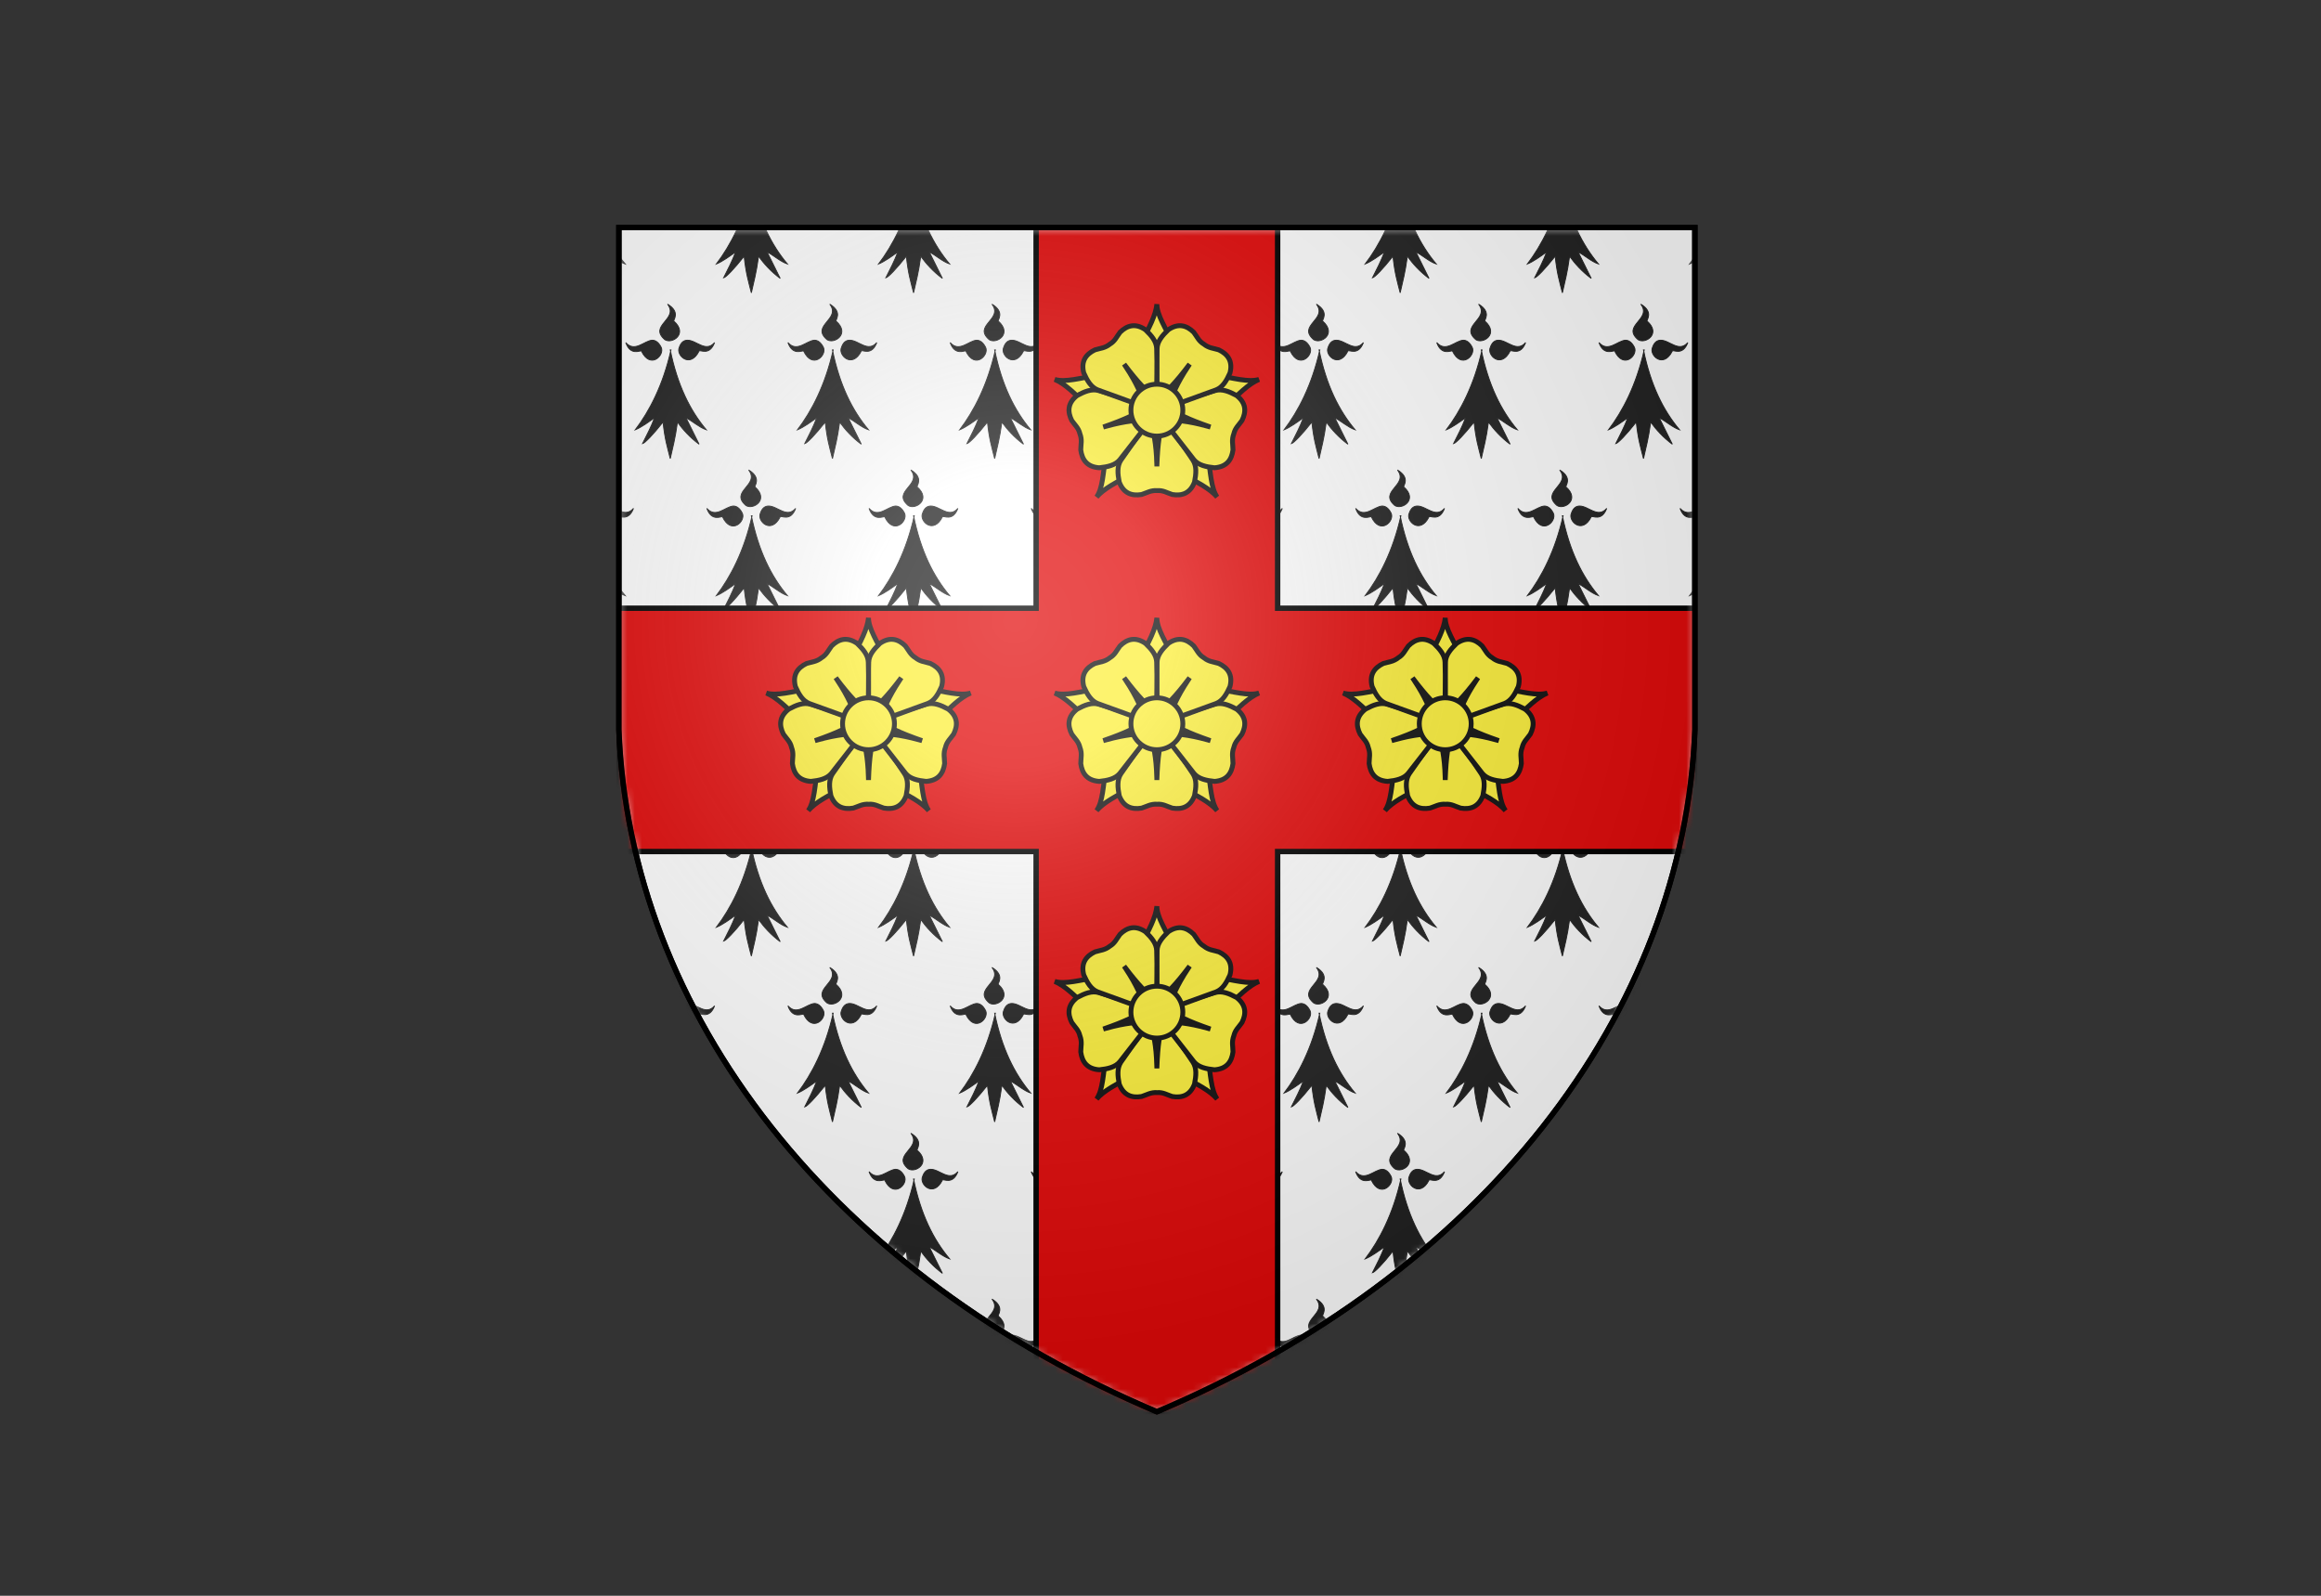<svg width="320" height="220" viewBox="0 0 320 220" fill="none" xmlns="http://www.w3.org/2000/svg">
<rect x="0" y="0" width="320" height="220" fill="#333333" stroke="none"/>
<g clip-path="url(#clip0_57_46)">
<path d="M85.327 31.372H233.673V100.575C232.954 119.952 225.723 138.841 212.705 155.349C199.687 171.856 181.338 185.401 159.5 194.627C137.662 185.401 119.313 171.856 106.295 155.349C93.277 138.841 86.046 119.952 85.327 100.575V31.372Z" fill="white" stroke="black" stroke-width="0.745"/>
<mask id="mask0_57_46" style="mask-type:luminance" maskUnits="userSpaceOnUse" x="85" y="31" width="149" height="164">
<path d="M85.327 31.372H233.673V100.575C232.954 119.952 225.723 138.841 212.705 155.349C199.687 171.856 181.338 185.401 159.5 194.627C137.662 185.401 119.313 171.856 106.295 155.349C93.277 138.841 86.046 119.952 85.327 100.575V31.372Z" fill="white"/>
</mask>
<g mask="url(#mask0_57_46)">
<path d="M159.127 41.933C160.742 44.02 156.443 44.853 158.754 46.828C159.748 47.474 161.985 46.033 159.997 44.269C159.848 44.169 160.991 43.051 159.127 41.933ZM157.015 46.903C155.897 46.977 154.605 48.642 153.362 47.226C154.033 49.139 155.4 48.245 155.524 48.394C156.766 50.978 158.754 48.965 158.257 47.897C157.885 47.151 157.437 46.903 157.015 46.903ZM161.885 46.903C161.413 46.903 160.991 47.151 160.742 47.897C160.245 48.965 162.233 50.879 163.476 48.394C163.6 48.145 164.892 49.139 165.612 47.226C164.395 48.642 163.103 46.903 161.885 46.903ZM159.599 48.245C158.506 53.115 156.617 56.693 154.679 59.252C155.524 58.905 156.518 58.184 157.338 57.588C156.841 58.905 156.269 59.973 155.673 61.166C156.021 61.066 157.089 59.973 158.506 58.184C158.754 60.569 159.102 61.638 159.5 63.228C159.848 61.638 160.171 60.569 160.494 58.184C161.239 59.228 162.233 60.321 163.476 61.24L161.662 57.588C162.606 58.085 163.476 58.905 164.469 59.252C162.233 56.594 160.494 53.115 159.5 48.245H159.599Z" fill="#222222" stroke="#222222" stroke-width="0.124"/>
<path d="M92.036 41.933C93.651 44.02 89.353 44.853 91.663 46.828C92.657 47.474 94.894 46.033 92.906 44.269C92.757 44.169 93.9 43.051 92.036 41.933ZM89.924 46.903C88.806 46.977 87.514 48.642 86.271 47.226C86.942 49.139 88.309 48.245 88.433 48.394C89.676 50.978 91.663 48.965 91.166 47.897C90.794 47.151 90.347 46.903 89.924 46.903ZM94.794 46.903C94.322 46.903 93.9 47.151 93.651 47.897C93.154 48.965 95.142 50.879 96.385 48.394C96.509 48.145 97.801 49.139 98.522 47.226C97.304 48.642 96.012 46.903 94.794 46.903ZM92.508 48.245C91.415 53.115 89.526 56.693 87.588 59.252C88.433 58.905 89.427 58.184 90.247 57.588C89.75 58.905 89.179 59.973 88.582 61.166C88.93 61.066 89.999 59.973 91.415 58.184C91.663 60.569 92.011 61.638 92.409 63.228C92.757 61.638 93.08 60.569 93.403 58.184C94.148 59.228 95.142 60.321 96.385 61.24L94.571 57.588C95.515 58.085 96.385 58.905 97.379 59.252C95.142 56.594 93.403 53.115 92.409 48.245H92.508Z" fill="#222222" stroke="#222222" stroke-width="0.124"/>
<path d="M114.4 41.933C116.015 44.02 111.716 44.853 114.027 46.828C115.021 47.474 117.257 46.033 115.269 44.269C115.12 44.169 116.263 43.051 114.4 41.933ZM112.288 46.903C111.169 46.977 109.877 48.642 108.635 47.226C109.306 49.139 110.672 48.245 110.797 48.394C112.039 50.978 114.027 48.965 113.53 47.897C113.157 47.151 112.71 46.903 112.288 46.903ZM117.158 46.903C116.686 46.903 116.263 47.151 116.015 47.897C115.518 48.965 117.506 50.879 118.748 48.394C118.872 48.145 120.165 49.139 120.885 47.226C119.668 48.642 118.375 46.903 117.158 46.903ZM114.872 48.245C113.779 53.115 111.89 56.693 109.952 59.252C110.797 58.905 111.791 58.184 112.611 57.588C112.114 58.905 111.542 59.973 110.946 61.166C111.294 61.066 112.362 59.973 113.779 58.184C114.027 60.569 114.375 61.638 114.772 63.228C115.12 61.638 115.443 60.569 115.766 58.184C116.512 59.228 117.506 60.321 118.748 61.24L116.934 57.588C117.879 58.085 118.748 58.905 119.742 59.252C117.506 56.594 115.766 53.115 114.772 48.245H114.872Z" fill="#222222" stroke="#222222" stroke-width="0.124"/>
<path d="M136.763 41.933C138.379 44.02 134.08 44.853 136.391 46.828C137.385 47.474 139.621 46.033 137.633 44.269C137.484 44.169 138.627 43.051 136.763 41.933ZM134.651 46.903C133.533 46.977 132.241 48.642 130.999 47.226C131.669 49.139 133.036 48.245 133.16 48.394C134.403 50.978 136.391 48.965 135.894 47.897C135.521 47.151 135.074 46.903 134.651 46.903ZM139.522 46.903C139.049 46.903 138.627 47.151 138.379 47.897C137.882 48.965 139.869 50.879 141.112 48.394C141.236 48.145 142.528 49.139 143.249 47.226C142.031 48.642 140.739 46.903 139.522 46.903ZM137.236 48.245C136.142 53.115 134.254 56.693 132.316 59.252C133.16 58.905 134.154 58.184 134.974 57.588C134.477 58.905 133.906 59.973 133.309 61.166C133.657 61.066 134.726 59.973 136.142 58.184C136.391 60.569 136.739 61.638 137.136 63.228C137.484 61.638 137.807 60.569 138.13 58.184C138.876 59.228 139.869 60.321 141.112 61.24L139.298 57.588C140.242 58.085 141.112 58.905 142.106 59.252C139.869 56.594 138.13 53.115 137.136 48.245H137.236Z" fill="#222222" stroke="#222222" stroke-width="0.124"/>
<path d="M181.491 41.933C183.106 44.02 178.807 44.853 181.118 46.828C182.112 47.474 184.348 46.033 182.36 44.269C182.211 44.169 183.354 43.051 181.491 41.933ZM179.379 46.903C178.26 46.977 176.968 48.642 175.726 47.226C176.397 49.139 177.763 48.245 177.888 48.394C179.13 50.978 181.118 48.965 180.621 47.897C180.248 47.151 179.801 46.903 179.379 46.903ZM184.249 46.903C183.777 46.903 183.354 47.151 183.106 47.897C182.609 48.965 184.597 50.879 185.839 48.394C185.963 48.145 187.256 49.139 187.976 47.226C186.759 48.642 185.466 46.903 184.249 46.903ZM181.963 48.245C180.869 53.115 178.981 56.693 177.043 59.252C177.888 58.905 178.882 58.184 179.702 57.588C179.205 58.905 178.633 59.973 178.037 61.166C178.385 61.066 179.453 59.973 180.869 58.184C181.118 60.569 181.466 61.638 181.863 63.228C182.211 61.638 182.534 60.569 182.857 58.184C183.603 59.228 184.597 60.321 185.839 61.24L184.025 57.588C184.969 58.085 185.839 58.905 186.833 59.252C184.597 56.594 182.857 53.115 181.863 48.245H181.963Z" fill="#222222" stroke="#222222" stroke-width="0.124"/>
<path d="M203.854 41.933C205.469 44.02 201.171 44.853 203.481 46.828C204.475 47.474 206.712 46.033 204.724 44.269C204.575 44.169 205.718 43.051 203.854 41.933ZM201.742 46.903C200.624 46.977 199.332 48.642 198.089 47.226C198.76 49.139 200.127 48.245 200.251 48.394C201.494 50.978 203.481 48.965 202.985 47.897C202.612 47.151 202.165 46.903 201.742 46.903ZM206.612 46.903C206.14 46.903 205.718 47.151 205.469 47.897C204.972 48.965 206.96 50.879 208.203 48.394C208.327 48.145 209.619 49.139 210.34 47.226C209.122 48.642 207.83 46.903 206.612 46.903ZM204.326 48.245C203.233 53.115 201.345 56.693 199.406 59.252C200.251 58.905 201.245 58.184 202.065 57.588C201.568 58.905 200.997 59.973 200.4 61.166C200.748 61.066 201.817 59.973 203.233 58.184C203.481 60.569 203.829 61.638 204.227 63.228C204.575 61.638 204.898 60.569 205.221 58.184C205.966 59.228 206.96 60.321 208.203 61.24L206.389 57.588C207.333 58.085 208.203 58.905 209.197 59.252C206.96 56.594 205.221 53.115 204.227 48.245H204.326Z" fill="#222222" stroke="#222222" stroke-width="0.124"/>
<path d="M226.218 41.933C227.833 44.02 223.534 44.853 225.845 46.828C226.839 47.474 229.076 46.033 227.088 44.269C226.939 44.169 228.082 43.051 226.218 41.933ZM224.106 46.903C222.988 46.977 221.696 48.642 220.453 47.226C221.124 49.139 222.491 48.245 222.615 48.394C223.857 50.978 225.845 48.965 225.348 47.897C224.976 47.151 224.528 46.903 224.106 46.903ZM228.976 46.903C228.504 46.903 228.082 47.151 227.833 47.897C227.336 48.965 229.324 50.879 230.566 48.394C230.691 48.145 231.983 49.139 232.703 47.226C231.486 48.642 230.194 46.903 228.976 46.903ZM226.69 48.245C225.597 53.115 223.708 56.693 221.77 59.252C222.615 58.905 223.609 58.184 224.429 57.588C223.932 58.905 223.36 59.973 222.764 61.166C223.112 61.066 224.18 59.973 225.597 58.184C225.845 60.569 226.193 61.638 226.591 63.228C226.939 61.638 227.262 60.569 227.585 58.184C228.33 59.228 229.324 60.321 230.566 61.24L228.753 57.588C229.697 58.085 230.566 58.905 231.56 59.252C229.324 56.594 227.585 53.115 226.591 48.245H226.69Z" fill="#222222" stroke="#222222" stroke-width="0.124"/>
<path d="M147.945 19.073C149.56 21.16 145.262 21.992 147.573 23.968C148.566 24.614 150.803 23.173 148.815 21.409C148.666 21.309 149.809 20.191 147.945 19.073ZM145.833 24.043C144.715 24.117 143.423 25.782 142.18 24.366C142.851 26.279 144.218 25.384 144.342 25.533C145.585 28.118 147.573 26.105 147.076 25.036C146.703 24.291 146.256 24.043 145.833 24.043ZM150.703 24.043C150.231 24.043 149.809 24.291 149.56 25.036C149.063 26.105 151.051 28.018 152.294 25.533C152.418 25.285 153.71 26.279 154.431 24.366C153.213 25.782 151.921 24.043 150.703 24.043ZM148.417 25.384C147.324 30.255 145.436 33.833 143.497 36.392C144.342 36.044 145.336 35.324 146.156 34.727C145.659 36.044 145.088 37.113 144.491 38.306C144.839 38.206 145.908 37.113 147.324 35.324C147.573 37.709 147.92 38.778 148.318 40.368C148.666 38.778 148.989 37.709 149.312 35.324C150.057 36.367 151.051 37.461 152.294 38.38L150.48 34.727C151.424 35.224 152.294 36.044 153.288 36.392C151.051 33.733 149.312 30.255 148.318 25.384H148.417Z" fill="#222222" stroke="#222222" stroke-width="0.124"/>
<path d="M80.854 19.073C82.469 21.16 78.171 21.992 80.482 23.968C81.475 24.614 83.712 23.173 81.724 21.409C81.575 21.309 82.718 20.191 80.854 19.073ZM78.742 24.043C77.624 24.117 76.332 25.782 75.09 24.366C75.76 26.279 77.127 25.384 77.251 25.533C78.494 28.118 80.482 26.105 79.985 25.036C79.612 24.291 79.165 24.043 78.742 24.043ZM83.612 24.043C83.14 24.043 82.718 24.291 82.469 25.036C81.972 26.105 83.96 28.018 85.203 25.533C85.327 25.285 86.619 26.279 87.34 24.366C86.122 25.782 84.83 24.043 83.612 24.043ZM81.326 25.384C80.233 30.255 78.345 33.833 76.406 36.392C77.251 36.044 78.245 35.324 79.065 34.727C78.568 36.044 77.997 37.113 77.4 38.306C77.748 38.206 78.817 37.113 80.233 35.324C80.482 37.709 80.829 38.778 81.227 40.368C81.575 38.778 81.898 37.709 82.221 35.324C82.966 36.367 83.96 37.461 85.203 38.38L83.389 34.727C84.333 35.224 85.203 36.044 86.197 36.392C83.96 33.733 82.221 30.255 81.227 25.384H81.326Z" fill="#222222" stroke="#222222" stroke-width="0.124"/>
<path d="M103.218 19.073C104.833 21.16 100.534 21.992 102.845 23.968C103.839 24.614 106.076 23.173 104.088 21.409C103.939 21.309 105.082 20.191 103.218 19.073ZM101.106 24.043C99.988 24.117 98.695 25.782 97.453 24.366C98.124 26.279 99.491 25.384 99.615 25.533C100.857 28.118 102.845 26.105 102.348 25.036C101.976 24.291 101.528 24.043 101.106 24.043ZM105.976 24.043C105.504 24.043 105.082 24.291 104.833 25.036C104.336 26.105 106.324 28.018 107.566 25.533C107.691 25.285 108.983 26.279 109.703 24.366C108.486 25.782 107.194 24.043 105.976 24.043ZM103.69 25.384C102.597 30.255 100.708 33.833 98.77 36.392C99.615 36.044 100.609 35.324 101.429 34.727C100.932 36.044 100.36 37.113 99.764 38.306C100.112 38.206 101.18 37.113 102.597 35.324C102.845 37.709 103.193 38.778 103.591 40.368C103.939 38.778 104.262 37.709 104.585 35.324C105.33 36.367 106.324 37.461 107.566 38.38L105.753 34.727C106.697 35.224 107.566 36.044 108.56 36.392C106.324 33.733 104.585 30.255 103.591 25.384H103.69Z" fill="#222222" stroke="#222222" stroke-width="0.124"/>
<path d="M125.582 19.073C127.197 21.16 122.898 21.992 125.209 23.968C126.203 24.614 128.439 23.173 126.451 21.409C126.302 21.309 127.445 20.191 125.582 19.073ZM123.469 24.043C122.351 24.117 121.059 25.782 119.817 24.366C120.488 26.279 121.854 25.384 121.978 25.533C123.221 28.118 125.209 26.105 124.712 25.036C124.339 24.291 123.892 24.043 123.469 24.043ZM128.34 24.043C127.868 24.043 127.445 24.291 127.197 25.036C126.7 26.105 128.688 28.018 129.93 25.533C130.054 25.285 131.346 26.279 132.067 24.366C130.849 25.782 129.557 24.043 128.34 24.043ZM126.054 25.384C124.96 30.255 123.072 33.833 121.134 36.392C121.978 36.044 122.972 35.324 123.792 34.727C123.295 36.044 122.724 37.113 122.128 38.306C122.475 38.206 123.544 37.113 124.96 35.324C125.209 37.709 125.557 38.778 125.954 40.368C126.302 38.778 126.625 37.709 126.948 35.324C127.694 36.367 128.688 37.461 129.93 38.38L128.116 34.727C129.06 35.224 129.93 36.044 130.924 36.392C128.688 33.733 126.948 30.255 125.954 25.384H126.054Z" fill="#222222" stroke="#222222" stroke-width="0.124"/>
<path d="M237.4 19.073C239.015 21.16 234.716 21.992 237.027 23.968C238.021 24.614 240.257 23.173 238.269 21.409C238.12 21.309 239.263 20.191 237.4 19.073ZM235.287 24.043C234.169 24.117 232.877 25.782 231.635 24.366C232.306 26.279 233.672 25.384 233.797 25.533C235.039 28.118 237.027 26.105 236.53 25.036C236.157 24.291 235.71 24.043 235.287 24.043ZM240.158 24.043C239.686 24.043 239.263 24.291 239.015 25.036C238.518 26.105 240.506 28.018 241.748 25.533C241.872 25.285 243.164 26.279 243.885 24.366C242.667 25.782 241.375 24.043 240.158 24.043ZM237.872 25.384C236.778 30.255 234.89 33.833 232.952 36.392C233.797 36.044 234.791 35.324 235.611 34.727C235.114 36.044 234.542 37.113 233.946 38.306C234.294 38.206 235.362 37.113 236.778 35.324C237.027 37.709 237.375 38.778 237.772 40.368C238.12 38.778 238.443 37.709 238.766 35.324C239.512 36.367 240.506 37.461 241.748 38.38L239.934 34.727C240.878 35.224 241.748 36.044 242.742 36.392C240.506 33.733 238.766 30.255 237.772 25.384H237.872Z" fill="#222222" stroke="#222222" stroke-width="0.124"/>
<path d="M170.309 19.073C171.924 21.16 167.625 21.992 169.936 23.968C170.93 24.614 173.166 23.173 171.178 21.409C171.029 21.309 172.172 20.191 170.309 19.073ZM168.197 24.043C167.078 24.117 165.786 25.782 164.544 24.366C165.215 26.279 166.582 25.384 166.706 25.533C167.948 28.118 169.936 26.105 169.439 25.036C169.066 24.291 168.619 24.043 168.197 24.043ZM173.067 24.043C172.595 24.043 172.172 24.291 171.924 25.036C171.427 26.105 173.415 28.018 174.657 25.533C174.782 25.285 176.074 26.279 176.794 24.366C175.577 25.782 174.285 24.043 173.067 24.043ZM170.781 25.384C169.688 30.255 167.799 33.833 165.861 36.392C166.706 36.044 167.7 35.324 168.52 34.727C168.023 36.044 167.451 37.113 166.855 38.306C167.203 38.206 168.271 37.113 169.688 35.324C169.936 37.709 170.284 38.778 170.682 40.368C171.029 38.778 171.352 37.709 171.675 35.324C172.421 36.367 173.415 37.461 174.657 38.38L172.843 34.727C173.788 35.224 174.657 36.044 175.651 36.392C173.415 33.733 171.675 30.255 170.682 25.384H170.781Z" fill="#222222" stroke="#222222" stroke-width="0.124"/>
<path d="M192.672 19.073C194.287 21.16 189.989 21.992 192.3 23.968C193.294 24.614 195.53 23.173 193.542 21.409C193.393 21.309 194.536 20.191 192.672 19.073ZM190.56 24.043C189.442 24.117 188.15 25.782 186.907 24.366C187.578 26.279 188.945 25.384 189.069 25.533C190.312 28.118 192.3 26.105 191.803 25.036C191.43 24.291 190.983 24.043 190.56 24.043ZM195.431 24.043C194.958 24.043 194.536 24.291 194.287 25.036C193.791 26.105 195.778 28.018 197.021 25.533C197.145 25.285 198.437 26.279 199.158 24.366C197.94 25.782 196.648 24.043 195.431 24.043ZM193.144 25.384C192.051 30.255 190.163 33.833 188.224 36.392C189.069 36.044 190.063 35.324 190.883 34.727C190.386 36.044 189.815 37.113 189.218 38.306C189.566 38.206 190.635 37.113 192.051 35.324C192.3 37.709 192.647 38.778 193.045 40.368C193.393 38.778 193.716 37.709 194.039 35.324C194.784 36.367 195.778 37.461 197.021 38.38L195.207 34.727C196.151 35.224 197.021 36.044 198.015 36.392C195.778 33.733 194.039 30.255 193.045 25.384H193.144Z" fill="#222222" stroke="#222222" stroke-width="0.124"/>
<path d="M215.036 19.073C216.651 21.16 212.352 21.992 214.663 23.968C215.657 24.614 217.894 23.173 215.906 21.409C215.757 21.309 216.9 20.191 215.036 19.073ZM212.924 24.043C211.806 24.117 210.514 25.782 209.271 24.366C209.942 26.279 211.309 25.384 211.433 25.533C212.675 28.118 214.663 26.105 214.166 25.036C213.794 24.291 213.346 24.043 212.924 24.043ZM217.794 24.043C217.322 24.043 216.9 24.291 216.651 25.036C216.154 26.105 218.142 28.018 219.384 25.533C219.509 25.285 220.801 26.279 221.521 24.366C220.304 25.782 219.012 24.043 217.794 24.043ZM215.508 25.384C214.415 30.255 212.526 33.833 210.588 36.392C211.433 36.044 212.427 35.324 213.247 34.727C212.75 36.044 212.178 37.113 211.582 38.306C211.93 38.206 212.998 37.113 214.415 35.324C214.663 37.709 215.011 38.778 215.409 40.368C215.757 38.778 216.08 37.709 216.403 35.324C217.148 36.367 218.142 37.461 219.384 38.38L217.571 34.727C218.515 35.224 219.384 36.044 220.378 36.392C218.142 33.733 216.403 30.255 215.409 25.384H215.508Z" fill="#222222" stroke="#222222" stroke-width="0.124"/>
<path d="M147.945 64.794C149.56 66.882 145.262 67.714 147.572 69.69C148.566 70.336 150.803 68.894 148.815 67.13C148.666 67.031 149.809 65.913 147.945 64.794ZM145.833 69.764C144.715 69.839 143.423 71.504 142.18 70.087C142.851 72.001 144.218 71.106 144.342 71.255C145.585 73.839 147.572 71.827 147.075 70.758C146.703 70.013 146.255 69.764 145.833 69.764ZM150.703 69.764C150.231 69.764 149.809 70.013 149.56 70.758C149.063 71.827 151.051 73.74 152.294 71.255C152.418 71.007 153.71 72.001 154.431 70.087C153.213 71.504 151.921 69.764 150.703 69.764ZM148.417 71.106C147.324 75.976 145.435 79.554 143.497 82.114C144.342 81.766 145.336 81.045 146.156 80.449C145.659 81.766 145.088 82.834 144.491 84.027C144.839 83.928 145.908 82.834 147.324 81.045C147.572 83.431 147.92 84.499 148.318 86.09C148.666 84.499 148.989 83.431 149.312 81.045C150.057 82.089 151.051 83.182 152.294 84.102L150.48 80.449C151.424 80.946 152.294 81.766 153.288 82.114C151.051 79.455 149.312 75.976 148.318 71.106H148.417Z" fill="#222222" stroke="#222222" stroke-width="0.124"/>
<path d="M80.854 64.794C82.469 66.882 78.171 67.714 80.481 69.69C81.475 70.336 83.712 68.894 81.724 67.13C81.575 67.031 82.718 65.913 80.854 64.794ZM78.742 69.764C77.624 69.839 76.332 71.504 75.089 70.087C75.76 72.001 77.127 71.106 77.251 71.255C78.494 73.839 80.481 71.827 79.984 70.758C79.612 70.013 79.165 69.764 78.742 69.764ZM83.612 69.764C83.14 69.764 82.718 70.013 82.469 70.758C81.972 71.827 83.96 73.74 85.203 71.255C85.327 71.007 86.619 72.001 87.34 70.087C86.122 71.504 84.83 69.764 83.612 69.764ZM81.326 71.106C80.233 75.976 78.344 79.554 76.406 82.114C77.251 81.766 78.245 81.045 79.065 80.449C78.568 81.766 77.997 82.834 77.4 84.027C77.748 83.928 78.817 82.834 80.233 81.045C80.481 83.431 80.829 84.499 81.227 86.09C81.575 84.499 81.898 83.431 82.221 81.045C82.966 82.089 83.96 83.182 85.203 84.102L83.389 80.449C84.333 80.946 85.203 81.766 86.197 82.114C83.96 79.455 82.221 75.976 81.227 71.106H81.326Z" fill="#222222" stroke="#222222" stroke-width="0.124"/>
<path d="M103.218 64.794C104.833 66.882 100.534 67.714 102.845 69.69C103.839 70.336 106.076 68.894 104.088 67.13C103.939 67.031 105.082 65.913 103.218 64.794ZM101.106 69.764C99.988 69.839 98.695 71.504 97.453 70.087C98.124 72.001 99.491 71.106 99.615 71.255C100.857 73.839 102.845 71.827 102.348 70.758C101.976 70.013 101.528 69.764 101.106 69.764ZM105.976 69.764C105.504 69.764 105.082 70.013 104.833 70.758C104.336 71.827 106.324 73.74 107.566 71.255C107.691 71.007 108.983 72.001 109.703 70.087C108.486 71.504 107.194 69.764 105.976 69.764ZM103.69 71.106C102.597 75.976 100.708 79.554 98.77 82.114C99.615 81.766 100.609 81.045 101.429 80.449C100.932 81.766 100.36 82.834 99.764 84.027C100.112 83.928 101.18 82.834 102.597 81.045C102.845 83.431 103.193 84.499 103.591 86.09C103.939 84.499 104.262 83.431 104.585 81.045C105.33 82.089 106.324 83.182 107.566 84.102L105.753 80.449C106.697 80.946 107.566 81.766 108.56 82.114C106.324 79.455 104.585 75.976 103.591 71.106H103.69Z" fill="#222222" stroke="#222222" stroke-width="0.124"/>
<path d="M125.581 64.794C127.197 66.882 122.898 67.714 125.209 69.69C126.203 70.336 128.439 68.894 126.451 67.13C126.302 67.031 127.445 65.913 125.581 64.794ZM123.469 69.764C122.351 69.839 121.059 71.504 119.817 70.087C120.487 72.001 121.854 71.106 121.978 71.255C123.221 73.839 125.209 71.827 124.712 70.758C124.339 70.013 123.892 69.764 123.469 69.764ZM128.34 69.764C127.867 69.764 127.445 70.013 127.197 70.758C126.7 71.827 128.687 73.74 129.93 71.255C130.054 71.007 131.346 72.001 132.067 70.087C130.849 71.504 129.557 69.764 128.34 69.764ZM126.053 71.106C124.96 75.976 123.072 79.554 121.134 82.114C121.978 81.766 122.972 81.045 123.792 80.449C123.295 81.766 122.724 82.834 122.127 84.027C122.475 83.928 123.544 82.834 124.96 81.045C125.209 83.431 125.557 84.499 125.954 86.09C126.302 84.499 126.625 83.431 126.948 81.045C127.694 82.089 128.687 83.182 129.93 84.102L128.116 80.449C129.06 80.946 129.93 81.766 130.924 82.114C128.687 79.455 126.948 75.976 125.954 71.106H126.053Z" fill="#222222" stroke="#222222" stroke-width="0.124"/>
<path d="M237.4 64.794C239.015 66.882 234.716 67.714 237.027 69.69C238.021 70.336 240.257 68.894 238.269 67.13C238.12 67.031 239.263 65.913 237.4 64.794ZM235.287 69.764C234.169 69.839 232.877 71.504 231.635 70.087C232.306 72.001 233.672 71.106 233.797 71.255C235.039 73.839 237.027 71.827 236.53 70.758C236.157 70.013 235.71 69.764 235.287 69.764ZM240.158 69.764C239.686 69.764 239.263 70.013 239.015 70.758C238.518 71.827 240.506 73.74 241.748 71.255C241.872 71.007 243.164 72.001 243.885 70.087C242.667 71.504 241.375 69.764 240.158 69.764ZM237.872 71.106C236.778 75.976 234.89 79.554 232.952 82.114C233.797 81.766 234.791 81.045 235.611 80.449C235.114 81.766 234.542 82.834 233.946 84.027C234.294 83.928 235.362 82.834 236.778 81.045C237.027 83.431 237.375 84.499 237.772 86.09C238.12 84.499 238.443 83.431 238.766 81.045C239.512 82.089 240.506 83.182 241.748 84.102L239.934 80.449C240.878 80.946 241.748 81.766 242.742 82.114C240.506 79.455 238.766 75.976 237.772 71.106H237.872Z" fill="#222222" stroke="#222222" stroke-width="0.124"/>
<path d="M170.309 64.794C171.924 66.882 167.625 67.714 169.936 69.69C170.93 70.336 173.166 68.894 171.178 67.13C171.029 67.031 172.172 65.913 170.309 64.794ZM168.197 69.764C167.078 69.839 165.786 71.504 164.544 70.087C165.215 72.001 166.582 71.106 166.706 71.255C167.948 73.839 169.936 71.827 169.439 70.758C169.066 70.013 168.619 69.764 168.197 69.764ZM173.067 69.764C172.595 69.764 172.172 70.013 171.924 70.758C171.427 71.827 173.415 73.74 174.657 71.255C174.782 71.007 176.074 72.001 176.794 70.087C175.577 71.504 174.285 69.764 173.067 69.764ZM170.781 71.106C169.688 75.976 167.799 79.554 165.861 82.114C166.706 81.766 167.7 81.045 168.52 80.449C168.023 81.766 167.451 82.834 166.855 84.027C167.203 83.928 168.271 82.834 169.688 81.045C169.936 83.431 170.284 84.499 170.682 86.09C171.029 84.499 171.352 83.431 171.675 81.045C172.421 82.089 173.415 83.182 174.657 84.102L172.843 80.449C173.788 80.946 174.657 81.766 175.651 82.114C173.415 79.455 171.675 75.976 170.682 71.106H170.781Z" fill="#222222" stroke="#222222" stroke-width="0.124"/>
<path d="M192.672 64.794C194.287 66.882 189.989 67.714 192.3 69.69C193.294 70.336 195.53 68.894 193.542 67.13C193.393 67.031 194.536 65.913 192.672 64.794ZM190.56 69.764C189.442 69.839 188.15 71.504 186.907 70.087C187.578 72.001 188.945 71.106 189.069 71.255C190.312 73.839 192.3 71.827 191.803 70.758C191.43 70.013 190.983 69.764 190.56 69.764ZM195.431 69.764C194.958 69.764 194.536 70.013 194.287 70.758C193.791 71.827 195.778 73.74 197.021 71.255C197.145 71.007 198.437 72.001 199.158 70.087C197.94 71.504 196.648 69.764 195.431 69.764ZM193.144 71.106C192.051 75.976 190.163 79.554 188.224 82.114C189.069 81.766 190.063 81.045 190.883 80.449C190.386 81.766 189.815 82.834 189.218 84.027C189.566 83.928 190.635 82.834 192.051 81.045C192.3 83.431 192.647 84.499 193.045 86.09C193.393 84.499 193.716 83.431 194.039 81.045C194.784 82.089 195.778 83.182 197.021 84.102L195.207 80.449C196.151 80.946 197.021 81.766 198.015 82.114C195.778 79.455 194.039 75.976 193.045 71.106H193.144Z" fill="#222222" stroke="#222222" stroke-width="0.124"/>
<path d="M215.036 64.794C216.651 66.882 212.352 67.714 214.663 69.69C215.657 70.336 217.894 68.894 215.906 67.13C215.757 67.031 216.9 65.913 215.036 64.794ZM212.924 69.764C211.806 69.839 210.514 71.504 209.271 70.087C209.942 72.001 211.309 71.106 211.433 71.255C212.675 73.839 214.663 71.827 214.166 70.758C213.794 70.013 213.346 69.764 212.924 69.764ZM217.794 69.764C217.322 69.764 216.9 70.013 216.651 70.758C216.154 71.827 218.142 73.74 219.384 71.255C219.509 71.007 220.801 72.001 221.521 70.087C220.304 71.504 219.012 69.764 217.794 69.764ZM215.508 71.106C214.415 75.976 212.526 79.554 210.588 82.114C211.433 81.766 212.427 81.045 213.247 80.449C212.75 81.766 212.178 82.834 211.582 84.027C211.93 83.928 212.998 82.834 214.415 81.045C214.663 83.431 215.011 84.499 215.409 86.09C215.757 84.499 216.08 83.431 216.403 81.045C217.148 82.089 218.142 83.182 219.384 84.102L217.571 80.449C218.515 80.946 219.384 81.766 220.378 82.114C218.142 79.455 216.403 75.976 215.409 71.106H215.508Z" fill="#222222" stroke="#222222" stroke-width="0.124"/>
<path d="M159.127 87.654C160.742 89.741 156.443 90.573 158.754 92.549C159.748 93.195 161.985 91.754 159.997 89.99C159.848 89.89 160.991 88.772 159.127 87.654ZM157.015 92.624C155.897 92.698 154.605 94.363 153.362 92.947C154.033 94.86 155.4 93.965 155.524 94.114C156.766 96.699 158.754 94.686 158.257 93.617C157.885 92.872 157.437 92.624 157.015 92.624ZM161.885 92.624C161.413 92.624 160.991 92.872 160.742 93.617C160.245 94.686 162.233 96.599 163.476 94.114C163.6 93.866 164.892 94.86 165.612 92.947C164.395 94.363 163.103 92.624 161.885 92.624ZM159.599 93.965C158.506 98.836 156.617 102.414 154.679 104.973C155.524 104.625 156.518 103.905 157.338 103.308C156.841 104.625 156.269 105.694 155.673 106.887C156.021 106.787 157.089 105.694 158.506 103.905C158.754 106.29 159.102 107.359 159.5 108.949C159.848 107.359 160.171 106.29 160.494 103.905C161.239 104.948 162.233 106.042 163.476 106.961L161.662 103.308C162.606 103.805 163.476 104.625 164.469 104.973C162.233 102.314 160.494 98.836 159.5 93.965H159.599Z" fill="#222222" stroke="#222222" stroke-width="0.124"/>
<path d="M92.036 87.654C93.651 89.741 89.353 90.573 91.663 92.549C92.657 93.195 94.894 91.754 92.906 89.99C92.757 89.89 93.9 88.772 92.036 87.654ZM89.924 92.624C88.806 92.698 87.514 94.363 86.271 92.947C86.942 94.86 88.309 93.965 88.433 94.114C89.676 96.699 91.663 94.686 91.166 93.617C90.794 92.872 90.347 92.624 89.924 92.624ZM94.794 92.624C94.322 92.624 93.9 92.872 93.651 93.617C93.154 94.686 95.142 96.599 96.385 94.114C96.509 93.866 97.801 94.86 98.522 92.947C97.304 94.363 96.012 92.624 94.794 92.624ZM92.508 93.965C91.415 98.836 89.526 102.414 87.588 104.973C88.433 104.625 89.427 103.905 90.247 103.308C89.75 104.625 89.179 105.694 88.582 106.887C88.93 106.787 89.999 105.694 91.415 103.905C91.663 106.29 92.011 107.359 92.409 108.949C92.757 107.359 93.08 106.29 93.403 103.905C94.148 104.948 95.142 106.042 96.385 106.961L94.571 103.308C95.515 103.805 96.385 104.625 97.379 104.973C95.142 102.314 93.403 98.836 92.409 93.965H92.508Z" fill="#222222" stroke="#222222" stroke-width="0.124"/>
<path d="M114.4 87.654C116.015 89.741 111.716 90.573 114.027 92.549C115.021 93.195 117.257 91.754 115.269 89.99C115.12 89.89 116.263 88.772 114.4 87.654ZM112.288 92.624C111.169 92.698 109.877 94.363 108.635 92.947C109.306 94.86 110.672 93.965 110.797 94.114C112.039 96.699 114.027 94.686 113.53 93.617C113.157 92.872 112.71 92.624 112.288 92.624ZM117.158 92.624C116.686 92.624 116.263 92.872 116.015 93.617C115.518 94.686 117.506 96.599 118.748 94.114C118.872 93.866 120.165 94.86 120.885 92.947C119.668 94.363 118.375 92.624 117.158 92.624ZM114.872 93.965C113.779 98.836 111.89 102.414 109.952 104.973C110.797 104.625 111.791 103.905 112.611 103.308C112.114 104.625 111.542 105.694 110.946 106.887C111.294 106.787 112.362 105.694 113.779 103.905C114.027 106.29 114.375 107.359 114.772 108.949C115.12 107.359 115.443 106.29 115.766 103.905C116.512 104.948 117.506 106.042 118.748 106.961L116.934 103.308C117.879 103.805 118.748 104.625 119.742 104.973C117.506 102.314 115.766 98.836 114.772 93.965H114.872Z" fill="#222222" stroke="#222222" stroke-width="0.124"/>
<path d="M136.763 87.654C138.379 89.741 134.08 90.573 136.391 92.549C137.385 93.195 139.621 91.754 137.633 89.99C137.484 89.89 138.627 88.772 136.763 87.654ZM134.651 92.624C133.533 92.698 132.241 94.363 130.999 92.947C131.669 94.86 133.036 93.965 133.16 94.114C134.403 96.699 136.391 94.686 135.894 93.617C135.521 92.872 135.074 92.624 134.651 92.624ZM139.522 92.624C139.049 92.624 138.627 92.872 138.379 93.617C137.882 94.686 139.869 96.599 141.112 94.114C141.236 93.866 142.528 94.86 143.249 92.947C142.031 94.363 140.739 92.624 139.522 92.624ZM137.236 93.965C136.142 98.836 134.254 102.414 132.316 104.973C133.16 104.625 134.154 103.905 134.974 103.308C134.477 104.625 133.906 105.694 133.309 106.887C133.657 106.787 134.726 105.694 136.142 103.905C136.391 106.29 136.739 107.359 137.136 108.949C137.484 107.359 137.807 106.29 138.13 103.905C138.876 104.948 139.869 106.042 141.112 106.961L139.298 103.308C140.242 103.805 141.112 104.625 142.106 104.973C139.869 102.314 138.13 98.836 137.136 93.965H137.236Z" fill="#222222" stroke="#222222" stroke-width="0.124"/>
<path d="M181.491 87.654C183.106 89.741 178.807 90.573 181.118 92.549C182.112 93.195 184.348 91.754 182.36 89.99C182.211 89.89 183.354 88.772 181.491 87.654ZM179.379 92.624C178.26 92.698 176.968 94.363 175.726 92.947C176.397 94.86 177.763 93.965 177.888 94.114C179.13 96.699 181.118 94.686 180.621 93.617C180.248 92.872 179.801 92.624 179.379 92.624ZM184.249 92.624C183.777 92.624 183.354 92.872 183.106 93.617C182.609 94.686 184.597 96.599 185.839 94.114C185.963 93.866 187.256 94.86 187.976 92.947C186.759 94.363 185.466 92.624 184.249 92.624ZM181.963 93.965C180.869 98.836 178.981 102.414 177.043 104.973C177.888 104.625 178.882 103.905 179.702 103.308C179.205 104.625 178.633 105.694 178.037 106.887C178.385 106.787 179.453 105.694 180.869 103.905C181.118 106.29 181.466 107.359 181.863 108.949C182.211 107.359 182.534 106.29 182.857 103.905C183.603 104.948 184.597 106.042 185.839 106.961L184.025 103.308C184.969 103.805 185.839 104.625 186.833 104.973C184.597 102.314 182.857 98.836 181.863 93.965H181.963Z" fill="#222222" stroke="#222222" stroke-width="0.124"/>
<path d="M203.854 87.654C205.469 89.741 201.171 90.573 203.481 92.549C204.475 93.195 206.712 91.754 204.724 89.99C204.575 89.89 205.718 88.772 203.854 87.654ZM201.742 92.624C200.624 92.698 199.332 94.363 198.089 92.947C198.76 94.86 200.127 93.965 200.251 94.114C201.494 96.699 203.481 94.686 202.985 93.617C202.612 92.872 202.165 92.624 201.742 92.624ZM206.612 92.624C206.14 92.624 205.718 92.872 205.469 93.617C204.972 94.686 206.96 96.599 208.203 94.114C208.327 93.866 209.619 94.86 210.34 92.947C209.122 94.363 207.83 92.624 206.612 92.624ZM204.326 93.965C203.233 98.836 201.345 102.414 199.406 104.973C200.251 104.625 201.245 103.905 202.065 103.308C201.568 104.625 200.997 105.694 200.4 106.887C200.748 106.787 201.817 105.694 203.233 103.905C203.481 106.29 203.829 107.359 204.227 108.949C204.575 107.359 204.898 106.29 205.221 103.905C205.966 104.948 206.96 106.042 208.203 106.961L206.389 103.308C207.333 103.805 208.203 104.625 209.197 104.973C206.96 102.314 205.221 98.836 204.227 93.965H204.326Z" fill="#222222" stroke="#222222" stroke-width="0.124"/>
<path d="M226.218 87.654C227.833 89.741 223.534 90.573 225.845 92.549C226.839 93.195 229.076 91.754 227.088 89.99C226.939 89.89 228.082 88.772 226.218 87.654ZM224.106 92.624C222.988 92.698 221.696 94.363 220.453 92.947C221.124 94.86 222.491 93.965 222.615 94.114C223.857 96.699 225.845 94.686 225.348 93.617C224.976 92.872 224.528 92.624 224.106 92.624ZM228.976 92.624C228.504 92.624 228.082 92.872 227.833 93.617C227.336 94.686 229.324 96.599 230.566 94.114C230.691 93.866 231.983 94.86 232.703 92.947C231.486 94.363 230.194 92.624 228.976 92.624ZM226.69 93.965C225.597 98.836 223.708 102.414 221.77 104.973C222.615 104.625 223.609 103.905 224.429 103.308C223.932 104.625 223.36 105.694 222.764 106.887C223.112 106.787 224.18 105.694 225.597 103.905C225.845 106.29 226.193 107.359 226.591 108.949C226.939 107.359 227.262 106.29 227.585 103.905C228.33 104.948 229.324 106.042 230.566 106.961L228.753 103.308C229.697 103.805 230.566 104.625 231.56 104.973C229.324 102.314 227.585 98.836 226.591 93.965H226.69Z" fill="#222222" stroke="#222222" stroke-width="0.124"/>
<path d="M159.127 133.375C160.742 135.463 156.443 136.295 158.754 138.271C159.748 138.917 161.985 137.475 159.997 135.711C159.848 135.612 160.991 134.494 159.127 133.375ZM157.015 138.345C155.897 138.42 154.605 140.085 153.362 138.668C154.033 140.582 155.4 139.687 155.524 139.836C156.766 142.42 158.754 140.408 158.257 139.339C157.885 138.594 157.437 138.345 157.015 138.345ZM161.885 138.345C161.413 138.345 160.991 138.594 160.742 139.339C160.245 140.408 162.233 142.321 163.476 139.836C163.6 139.588 164.892 140.582 165.612 138.668C164.395 140.085 163.103 138.345 161.885 138.345ZM159.599 139.687C158.506 144.557 156.617 148.135 154.679 150.695C155.524 150.347 156.518 149.626 157.338 149.03C156.841 150.347 156.269 151.415 155.673 152.608C156.021 152.509 157.089 151.415 158.506 149.626C158.754 152.012 159.102 153.08 159.5 154.671C159.848 153.08 160.171 152.012 160.494 149.626C161.239 150.67 162.233 151.763 163.476 152.683L161.662 149.03C162.606 149.527 163.476 150.347 164.469 150.695C162.233 148.036 160.494 144.557 159.5 139.687H159.599Z" fill="#222222" stroke="#222222" stroke-width="0.124"/>
<path d="M92.036 133.375C93.651 135.463 89.353 136.295 91.663 138.271C92.657 138.917 94.894 137.475 92.906 135.711C92.757 135.612 93.9 134.494 92.036 133.375ZM89.924 138.345C88.806 138.42 87.514 140.085 86.271 138.668C86.942 140.582 88.309 139.687 88.433 139.836C89.676 142.42 91.663 140.408 91.166 139.339C90.794 138.594 90.347 138.345 89.924 138.345ZM94.794 138.345C94.322 138.345 93.9 138.594 93.651 139.339C93.154 140.408 95.142 142.321 96.385 139.836C96.509 139.588 97.801 140.582 98.522 138.668C97.304 140.085 96.012 138.345 94.794 138.345ZM92.508 139.687C91.415 144.557 89.526 148.135 87.588 150.695C88.433 150.347 89.427 149.626 90.247 149.03C89.75 150.347 89.179 151.415 88.582 152.608C88.93 152.509 89.999 151.415 91.415 149.626C91.663 152.012 92.011 153.08 92.409 154.671C92.757 153.08 93.08 152.012 93.403 149.626C94.148 150.67 95.142 151.763 96.385 152.683L94.571 149.03C95.515 149.527 96.385 150.347 97.379 150.695C95.142 148.036 93.403 144.557 92.409 139.687H92.508Z" fill="#222222" stroke="#222222" stroke-width="0.124"/>
<path d="M114.4 133.375C116.015 135.463 111.716 136.295 114.027 138.271C115.021 138.917 117.257 137.475 115.269 135.711C115.12 135.612 116.263 134.494 114.4 133.375ZM112.288 138.345C111.169 138.42 109.877 140.085 108.635 138.668C109.306 140.582 110.672 139.687 110.797 139.836C112.039 142.42 114.027 140.408 113.53 139.339C113.157 138.594 112.71 138.345 112.288 138.345ZM117.158 138.345C116.686 138.345 116.263 138.594 116.015 139.339C115.518 140.408 117.506 142.321 118.748 139.836C118.872 139.588 120.165 140.582 120.885 138.668C119.668 140.085 118.375 138.345 117.158 138.345ZM114.872 139.687C113.779 144.557 111.89 148.135 109.952 150.695C110.797 150.347 111.791 149.626 112.611 149.03C112.114 150.347 111.542 151.415 110.946 152.608C111.294 152.509 112.362 151.415 113.779 149.626C114.027 152.012 114.375 153.08 114.772 154.671C115.12 153.08 115.443 152.012 115.766 149.626C116.512 150.67 117.506 151.763 118.748 152.683L116.934 149.03C117.879 149.527 118.748 150.347 119.742 150.695C117.506 148.036 115.766 144.557 114.772 139.687H114.872Z" fill="#222222" stroke="#222222" stroke-width="0.124"/>
<path d="M136.763 133.375C138.379 135.463 134.08 136.295 136.391 138.271C137.385 138.917 139.621 137.475 137.633 135.711C137.484 135.612 138.627 134.494 136.763 133.375ZM134.651 138.345C133.533 138.42 132.241 140.085 130.999 138.668C131.669 140.582 133.036 139.687 133.16 139.836C134.403 142.42 136.391 140.408 135.894 139.339C135.521 138.594 135.074 138.345 134.651 138.345ZM139.522 138.345C139.049 138.345 138.627 138.594 138.379 139.339C137.882 140.408 139.869 142.321 141.112 139.836C141.236 139.588 142.528 140.582 143.249 138.668C142.031 140.085 140.739 138.345 139.522 138.345ZM137.236 139.687C136.142 144.557 134.254 148.135 132.316 150.695C133.16 150.347 134.154 149.626 134.974 149.03C134.477 150.347 133.906 151.415 133.309 152.608C133.657 152.509 134.726 151.415 136.142 149.626C136.391 152.012 136.739 153.08 137.136 154.671C137.484 153.08 137.807 152.012 138.13 149.626C138.876 150.67 139.869 151.763 141.112 152.683L139.298 149.03C140.242 149.527 141.112 150.347 142.106 150.695C139.869 148.036 138.13 144.557 137.136 139.687H137.236Z" fill="#222222" stroke="#222222" stroke-width="0.124"/>
<path d="M181.491 133.375C183.106 135.463 178.807 136.295 181.118 138.271C182.112 138.917 184.348 137.475 182.36 135.711C182.211 135.612 183.354 134.494 181.491 133.375ZM179.379 138.345C178.26 138.42 176.968 140.085 175.726 138.668C176.397 140.582 177.763 139.687 177.888 139.836C179.13 142.42 181.118 140.408 180.621 139.339C180.248 138.594 179.801 138.345 179.379 138.345ZM184.249 138.345C183.777 138.345 183.354 138.594 183.106 139.339C182.609 140.408 184.597 142.321 185.839 139.836C185.963 139.588 187.256 140.582 187.976 138.668C186.759 140.085 185.466 138.345 184.249 138.345ZM181.963 139.687C180.869 144.557 178.981 148.135 177.043 150.695C177.888 150.347 178.882 149.626 179.702 149.03C179.205 150.347 178.633 151.415 178.037 152.608C178.385 152.509 179.453 151.415 180.869 149.626C181.118 152.012 181.466 153.08 181.863 154.671C182.211 153.08 182.534 152.012 182.857 149.626C183.603 150.67 184.597 151.763 185.839 152.683L184.025 149.03C184.969 149.527 185.839 150.347 186.833 150.695C184.597 148.036 182.857 144.557 181.863 139.687H181.963Z" fill="#222222" stroke="#222222" stroke-width="0.124"/>
<path d="M203.854 133.375C205.469 135.463 201.171 136.295 203.481 138.271C204.475 138.917 206.712 137.475 204.724 135.711C204.575 135.612 205.718 134.494 203.854 133.375ZM201.742 138.345C200.624 138.42 199.332 140.085 198.089 138.668C198.76 140.582 200.127 139.687 200.251 139.836C201.494 142.42 203.481 140.408 202.985 139.339C202.612 138.594 202.165 138.345 201.742 138.345ZM206.612 138.345C206.14 138.345 205.718 138.594 205.469 139.339C204.972 140.408 206.96 142.321 208.203 139.836C208.327 139.588 209.619 140.582 210.34 138.668C209.122 140.085 207.83 138.345 206.612 138.345ZM204.326 139.687C203.233 144.557 201.345 148.135 199.406 150.695C200.251 150.347 201.245 149.626 202.065 149.03C201.568 150.347 200.997 151.415 200.4 152.608C200.748 152.509 201.817 151.415 203.233 149.626C203.481 152.012 203.829 153.08 204.227 154.671C204.575 153.08 204.898 152.012 205.221 149.626C205.966 150.67 206.96 151.763 208.203 152.683L206.389 149.03C207.333 149.527 208.203 150.347 209.197 150.695C206.96 148.036 205.221 144.557 204.227 139.687H204.326Z" fill="#222222" stroke="#222222" stroke-width="0.124"/>
<path d="M226.218 133.375C227.833 135.463 223.534 136.295 225.845 138.271C226.839 138.917 229.076 137.475 227.088 135.711C226.939 135.612 228.082 134.494 226.218 133.375ZM224.106 138.345C222.988 138.42 221.696 140.085 220.453 138.668C221.124 140.582 222.491 139.687 222.615 139.836C223.857 142.42 225.845 140.408 225.348 139.339C224.976 138.594 224.528 138.345 224.106 138.345ZM228.976 138.345C228.504 138.345 228.082 138.594 227.833 139.339C227.336 140.408 229.324 142.321 230.566 139.836C230.691 139.588 231.983 140.582 232.703 138.668C231.486 140.085 230.194 138.345 228.976 138.345ZM226.69 139.687C225.597 144.557 223.708 148.135 221.77 150.695C222.615 150.347 223.609 149.626 224.429 149.03C223.932 150.347 223.36 151.415 222.764 152.608C223.112 152.509 224.18 151.415 225.597 149.626C225.845 152.012 226.193 153.08 226.591 154.671C226.939 153.08 227.262 152.012 227.585 149.626C228.33 150.67 229.324 151.763 230.566 152.683L228.753 149.03C229.697 149.527 230.566 150.347 231.56 150.695C229.324 148.036 227.585 144.557 226.591 139.687H226.69Z" fill="#222222" stroke="#222222" stroke-width="0.124"/>
<path d="M147.945 110.516C149.56 112.603 145.262 113.435 147.573 115.411C148.566 116.057 150.803 114.616 148.815 112.851C148.666 112.752 149.809 111.634 147.945 110.516ZM145.833 115.485C144.715 115.56 143.423 117.225 142.18 115.808C142.851 117.722 144.218 116.827 144.342 116.976C145.585 119.56 147.573 117.548 147.076 116.479C146.703 115.734 146.256 115.485 145.833 115.485ZM150.703 115.485C150.231 115.485 149.809 115.734 149.56 116.479C149.063 117.548 151.051 119.461 152.294 116.976C152.418 116.728 153.71 117.722 154.431 115.808C153.213 117.225 151.921 115.485 150.703 115.485ZM148.417 116.827C147.324 121.697 145.436 125.276 143.497 127.835C144.342 127.487 145.336 126.767 146.156 126.17C145.659 127.487 145.088 128.556 144.491 129.748C144.839 129.649 145.908 128.556 147.324 126.767C147.573 129.152 147.92 130.22 148.318 131.811C148.666 130.22 148.989 129.152 149.312 126.767C150.057 127.81 151.051 128.904 152.294 129.823L150.48 126.17C151.424 126.667 152.294 127.487 153.288 127.835C151.051 125.176 149.312 121.697 148.318 116.827H148.417Z" fill="#222222" stroke="#222222" stroke-width="0.124"/>
<path d="M80.854 110.516C82.469 112.603 78.171 113.435 80.482 115.411C81.475 116.057 83.712 114.616 81.724 112.851C81.575 112.752 82.718 111.634 80.854 110.516ZM78.742 115.485C77.624 115.56 76.332 117.225 75.09 115.808C75.76 117.722 77.127 116.827 77.251 116.976C78.494 119.56 80.482 117.548 79.985 116.479C79.612 115.734 79.165 115.485 78.742 115.485ZM83.612 115.485C83.14 115.485 82.718 115.734 82.469 116.479C81.972 117.548 83.96 119.461 85.203 116.976C85.327 116.728 86.619 117.722 87.34 115.808C86.122 117.225 84.83 115.485 83.612 115.485ZM81.326 116.827C80.233 121.697 78.345 125.276 76.406 127.835C77.251 127.487 78.245 126.767 79.065 126.17C78.568 127.487 77.997 128.556 77.4 129.748C77.748 129.649 78.817 128.556 80.233 126.767C80.482 129.152 80.829 130.22 81.227 131.811C81.575 130.22 81.898 129.152 82.221 126.767C82.966 127.81 83.96 128.904 85.203 129.823L83.389 126.17C84.333 126.667 85.203 127.487 86.197 127.835C83.96 125.176 82.221 121.697 81.227 116.827H81.326Z" fill="#222222" stroke="#222222" stroke-width="0.124"/>
<path d="M103.218 110.516C104.833 112.603 100.534 113.435 102.845 115.411C103.839 116.057 106.076 114.616 104.088 112.851C103.939 112.752 105.082 111.634 103.218 110.516ZM101.106 115.485C99.988 115.56 98.695 117.225 97.453 115.808C98.124 117.722 99.491 116.827 99.615 116.976C100.857 119.56 102.845 117.548 102.348 116.479C101.976 115.734 101.528 115.485 101.106 115.485ZM105.976 115.485C105.504 115.485 105.082 115.734 104.833 116.479C104.336 117.548 106.324 119.461 107.566 116.976C107.691 116.728 108.983 117.722 109.703 115.808C108.486 117.225 107.194 115.485 105.976 115.485ZM103.69 116.827C102.597 121.697 100.708 125.276 98.77 127.835C99.615 127.487 100.609 126.767 101.429 126.17C100.932 127.487 100.36 128.556 99.764 129.748C100.112 129.649 101.18 128.556 102.597 126.767C102.845 129.152 103.193 130.22 103.591 131.811C103.939 130.22 104.262 129.152 104.585 126.767C105.33 127.81 106.324 128.904 107.566 129.823L105.753 126.17C106.697 126.667 107.566 127.487 108.56 127.835C106.324 125.176 104.585 121.697 103.591 116.827H103.69Z" fill="#222222" stroke="#222222" stroke-width="0.124"/>
<path d="M125.582 110.516C127.197 112.603 122.898 113.435 125.209 115.411C126.203 116.057 128.439 114.616 126.451 112.851C126.302 112.752 127.445 111.634 125.582 110.516ZM123.469 115.485C122.351 115.56 121.059 117.225 119.817 115.808C120.488 117.722 121.854 116.827 121.978 116.976C123.221 119.56 125.209 117.548 124.712 116.479C124.339 115.734 123.892 115.485 123.469 115.485ZM128.34 115.485C127.868 115.485 127.445 115.734 127.197 116.479C126.7 117.548 128.688 119.461 129.93 116.976C130.054 116.728 131.346 117.722 132.067 115.808C130.849 117.225 129.557 115.485 128.34 115.485ZM126.054 116.827C124.96 121.697 123.072 125.276 121.134 127.835C121.978 127.487 122.972 126.767 123.792 126.17C123.295 127.487 122.724 128.556 122.128 129.748C122.475 129.649 123.544 128.556 124.96 126.767C125.209 129.152 125.557 130.22 125.954 131.811C126.302 130.22 126.625 129.152 126.948 126.767C127.694 127.81 128.688 128.904 129.93 129.823L128.116 126.17C129.06 126.667 129.93 127.487 130.924 127.835C128.688 125.176 126.948 121.697 125.954 116.827H126.054Z" fill="#222222" stroke="#222222" stroke-width="0.124"/>
<path d="M237.4 110.516C239.015 112.603 234.716 113.435 237.027 115.411C238.021 116.057 240.257 114.616 238.269 112.851C238.12 112.752 239.263 111.634 237.4 110.516ZM235.287 115.485C234.169 115.56 232.877 117.225 231.635 115.808C232.306 117.722 233.672 116.827 233.797 116.976C235.039 119.56 237.027 117.548 236.53 116.479C236.157 115.734 235.71 115.485 235.287 115.485ZM240.158 115.485C239.686 115.485 239.263 115.734 239.015 116.479C238.518 117.548 240.506 119.461 241.748 116.976C241.872 116.728 243.164 117.722 243.885 115.808C242.667 117.225 241.375 115.485 240.158 115.485ZM237.872 116.827C236.778 121.697 234.89 125.276 232.952 127.835C233.797 127.487 234.791 126.767 235.611 126.17C235.114 127.487 234.542 128.556 233.946 129.748C234.294 129.649 235.362 128.556 236.778 126.767C237.027 129.152 237.375 130.22 237.772 131.811C238.12 130.22 238.443 129.152 238.766 126.767C239.512 127.81 240.506 128.904 241.748 129.823L239.934 126.17C240.878 126.667 241.748 127.487 242.742 127.835C240.506 125.176 238.766 121.697 237.772 116.827H237.872Z" fill="#222222" stroke="#222222" stroke-width="0.124"/>
<path d="M170.309 110.516C171.924 112.603 167.625 113.435 169.936 115.411C170.93 116.057 173.166 114.616 171.178 112.851C171.029 112.752 172.172 111.634 170.309 110.516ZM168.197 115.485C167.078 115.56 165.786 117.225 164.544 115.808C165.215 117.722 166.582 116.827 166.706 116.976C167.948 119.56 169.936 117.548 169.439 116.479C169.066 115.734 168.619 115.485 168.197 115.485ZM173.067 115.485C172.595 115.485 172.172 115.734 171.924 116.479C171.427 117.548 173.415 119.461 174.657 116.976C174.782 116.728 176.074 117.722 176.794 115.808C175.577 117.225 174.285 115.485 173.067 115.485ZM170.781 116.827C169.688 121.697 167.799 125.276 165.861 127.835C166.706 127.487 167.7 126.767 168.52 126.17C168.023 127.487 167.451 128.556 166.855 129.748C167.203 129.649 168.271 128.556 169.688 126.767C169.936 129.152 170.284 130.22 170.682 131.811C171.029 130.22 171.352 129.152 171.675 126.767C172.421 127.81 173.415 128.904 174.657 129.823L172.843 126.17C173.788 126.667 174.657 127.487 175.651 127.835C173.415 125.176 171.675 121.697 170.682 116.827H170.781Z" fill="#222222" stroke="#222222" stroke-width="0.124"/>
<path d="M192.672 110.516C194.287 112.603 189.989 113.435 192.3 115.411C193.294 116.057 195.53 114.616 193.542 112.851C193.393 112.752 194.536 111.634 192.672 110.516ZM190.56 115.485C189.442 115.56 188.15 117.225 186.907 115.808C187.578 117.722 188.945 116.827 189.069 116.976C190.312 119.56 192.3 117.548 191.803 116.479C191.43 115.734 190.983 115.485 190.56 115.485ZM195.431 115.485C194.958 115.485 194.536 115.734 194.287 116.479C193.791 117.548 195.778 119.461 197.021 116.976C197.145 116.728 198.437 117.722 199.158 115.808C197.94 117.225 196.648 115.485 195.431 115.485ZM193.144 116.827C192.051 121.697 190.163 125.276 188.224 127.835C189.069 127.487 190.063 126.767 190.883 126.17C190.386 127.487 189.815 128.556 189.218 129.748C189.566 129.649 190.635 128.556 192.051 126.767C192.3 129.152 192.647 130.22 193.045 131.811C193.393 130.22 193.716 129.152 194.039 126.767C194.784 127.81 195.778 128.904 197.021 129.823L195.207 126.17C196.151 126.667 197.021 127.487 198.015 127.835C195.778 125.176 194.039 121.697 193.045 116.827H193.144Z" fill="#222222" stroke="#222222" stroke-width="0.124"/>
<path d="M215.036 110.516C216.651 112.603 212.352 113.435 214.663 115.411C215.657 116.057 217.894 114.616 215.906 112.851C215.757 112.752 216.9 111.634 215.036 110.516ZM212.924 115.485C211.806 115.56 210.514 117.225 209.271 115.808C209.942 117.722 211.309 116.827 211.433 116.976C212.675 119.56 214.663 117.548 214.166 116.479C213.794 115.734 213.346 115.485 212.924 115.485ZM217.794 115.485C217.322 115.485 216.9 115.734 216.651 116.479C216.154 117.548 218.142 119.461 219.384 116.976C219.509 116.728 220.801 117.722 221.521 115.808C220.304 117.225 219.012 115.485 217.794 115.485ZM215.508 116.827C214.415 121.697 212.526 125.276 210.588 127.835C211.433 127.487 212.427 126.767 213.247 126.17C212.75 127.487 212.178 128.556 211.582 129.748C211.93 129.649 212.998 128.556 214.415 126.767C214.663 129.152 215.011 130.22 215.409 131.811C215.757 130.22 216.08 129.152 216.403 126.767C217.148 127.81 218.142 128.904 219.384 129.823L217.571 126.17C218.515 126.667 219.384 127.487 220.378 127.835C218.142 125.176 216.403 121.697 215.409 116.827H215.508Z" fill="#222222" stroke="#222222" stroke-width="0.124"/>
<path d="M147.945 156.236C149.56 158.324 145.262 159.156 147.572 161.131C148.566 161.778 150.803 160.336 148.815 158.572C148.666 158.473 149.809 157.355 147.945 156.236ZM145.833 161.206C144.715 161.281 143.423 162.945 142.18 161.529C142.851 163.442 144.218 162.548 144.342 162.697C145.585 165.281 147.572 163.268 147.075 162.2C146.703 161.455 146.255 161.206 145.833 161.206ZM150.703 161.206C150.231 161.206 149.809 161.455 149.56 162.2C149.063 163.268 151.051 165.182 152.294 162.697C152.418 162.448 153.71 163.442 154.431 161.529C153.213 162.945 151.921 161.206 150.703 161.206ZM148.417 162.548C147.324 167.418 145.435 170.996 143.497 173.556C144.342 173.208 145.336 172.487 146.156 171.891C145.659 173.208 145.088 174.276 144.491 175.469C144.839 175.37 145.908 174.276 147.324 172.487C147.572 174.873 147.92 175.941 148.318 177.531C148.666 175.941 148.989 174.873 149.312 172.487C150.057 173.531 151.051 174.624 152.294 175.544L150.48 171.891C151.424 172.388 152.294 173.208 153.288 173.556C151.051 170.897 149.312 167.418 148.318 162.548H148.417Z" fill="#222222" stroke="#222222" stroke-width="0.124"/>
<path d="M80.854 156.236C82.469 158.324 78.171 159.156 80.481 161.131C81.475 161.778 83.712 160.336 81.724 158.572C81.575 158.473 82.718 157.355 80.854 156.236ZM78.742 161.206C77.624 161.281 76.332 162.945 75.089 161.529C75.76 163.442 77.127 162.548 77.251 162.697C78.494 165.281 80.481 163.268 79.984 162.2C79.612 161.455 79.165 161.206 78.742 161.206ZM83.612 161.206C83.14 161.206 82.718 161.455 82.469 162.2C81.972 163.268 83.96 165.182 85.203 162.697C85.327 162.448 86.619 163.442 87.34 161.529C86.122 162.945 84.83 161.206 83.612 161.206ZM81.326 162.548C80.233 167.418 78.344 170.996 76.406 173.556C77.251 173.208 78.245 172.487 79.065 171.891C78.568 173.208 77.997 174.276 77.4 175.469C77.748 175.37 78.817 174.276 80.233 172.487C80.481 174.873 80.829 175.941 81.227 177.531C81.575 175.941 81.898 174.873 82.221 172.487C82.966 173.531 83.96 174.624 85.203 175.544L83.389 171.891C84.333 172.388 85.203 173.208 86.197 173.556C83.96 170.897 82.221 167.418 81.227 162.548H81.326Z" fill="#222222" stroke="#222222" stroke-width="0.124"/>
<path d="M103.218 156.236C104.833 158.324 100.534 159.156 102.845 161.131C103.839 161.778 106.076 160.336 104.088 158.572C103.939 158.473 105.082 157.355 103.218 156.236ZM101.106 161.206C99.988 161.281 98.695 162.945 97.453 161.529C98.124 163.442 99.491 162.548 99.615 162.697C100.857 165.281 102.845 163.268 102.348 162.2C101.976 161.455 101.528 161.206 101.106 161.206ZM105.976 161.206C105.504 161.206 105.082 161.455 104.833 162.2C104.336 163.268 106.324 165.182 107.566 162.697C107.691 162.448 108.983 163.442 109.703 161.529C108.486 162.945 107.194 161.206 105.976 161.206ZM103.69 162.548C102.597 167.418 100.708 170.996 98.77 173.556C99.615 173.208 100.609 172.487 101.429 171.891C100.932 173.208 100.36 174.276 99.764 175.469C100.112 175.37 101.18 174.276 102.597 172.487C102.845 174.873 103.193 175.941 103.591 177.531C103.939 175.941 104.262 174.873 104.585 172.487C105.33 173.531 106.324 174.624 107.566 175.544L105.753 171.891C106.697 172.388 107.566 173.208 108.56 173.556C106.324 170.897 104.585 167.418 103.591 162.548H103.69Z" fill="#222222" stroke="#222222" stroke-width="0.124"/>
<path d="M125.581 156.236C127.197 158.324 122.898 159.156 125.209 161.131C126.203 161.778 128.439 160.336 126.451 158.572C126.302 158.473 127.445 157.355 125.581 156.236ZM123.469 161.206C122.351 161.281 121.059 162.945 119.817 161.529C120.487 163.442 121.854 162.548 121.978 162.697C123.221 165.281 125.209 163.268 124.712 162.2C124.339 161.455 123.892 161.206 123.469 161.206ZM128.34 161.206C127.867 161.206 127.445 161.455 127.197 162.2C126.7 163.268 128.687 165.182 129.93 162.697C130.054 162.448 131.346 163.442 132.067 161.529C130.849 162.945 129.557 161.206 128.34 161.206ZM126.053 162.548C124.96 167.418 123.072 170.996 121.134 173.556C121.978 173.208 122.972 172.487 123.792 171.891C123.295 173.208 122.724 174.276 122.127 175.469C122.475 175.37 123.544 174.276 124.96 172.487C125.209 174.873 125.557 175.941 125.954 177.531C126.302 175.941 126.625 174.873 126.948 172.487C127.694 173.531 128.687 174.624 129.93 175.544L128.116 171.891C129.06 172.388 129.93 173.208 130.924 173.556C128.687 170.897 126.948 167.418 125.954 162.548H126.053Z" fill="#222222" stroke="#222222" stroke-width="0.124"/>
<path d="M237.399 156.236C239.015 158.324 234.716 159.156 237.027 161.131C238.021 161.778 240.257 160.336 238.269 158.572C238.12 158.473 239.263 157.355 237.399 156.236ZM235.287 161.206C234.169 161.281 232.877 162.945 231.635 161.529C232.306 163.442 233.672 162.548 233.796 162.697C235.039 165.281 237.027 163.268 236.53 162.2C236.157 161.455 235.71 161.206 235.287 161.206ZM240.158 161.206C239.686 161.206 239.263 161.455 239.015 162.2C238.518 163.268 240.506 165.182 241.748 162.697C241.872 162.448 243.164 163.442 243.885 161.529C242.667 162.945 241.375 161.206 240.158 161.206ZM237.872 162.548C236.778 167.418 234.89 170.996 232.952 173.556C233.796 173.208 234.79 172.487 235.61 171.891C235.113 173.208 234.542 174.276 233.946 175.469C234.293 175.37 235.362 174.276 236.778 172.487C237.027 174.873 237.375 175.941 237.772 177.531C238.12 175.941 238.443 174.873 238.766 172.487C239.512 173.531 240.506 174.624 241.748 175.544L239.934 171.891C240.878 172.388 241.748 173.208 242.742 173.556C240.506 170.897 238.766 167.418 237.772 162.548H237.872Z" fill="#222222" stroke="#222222" stroke-width="0.124"/>
<path d="M170.309 156.236C171.924 158.324 167.625 159.156 169.936 161.131C170.93 161.778 173.166 160.336 171.178 158.572C171.029 158.473 172.172 157.355 170.309 156.236ZM168.197 161.206C167.078 161.281 165.786 162.945 164.544 161.529C165.215 163.442 166.581 162.548 166.706 162.697C167.948 165.281 169.936 163.268 169.439 162.2C169.066 161.455 168.619 161.206 168.197 161.206ZM173.067 161.206C172.595 161.206 172.172 161.455 171.924 162.2C171.427 163.268 173.415 165.182 174.657 162.697C174.781 162.448 176.074 163.442 176.794 161.529C175.577 162.945 174.284 161.206 173.067 161.206ZM170.781 162.548C169.687 167.418 167.799 170.996 165.861 173.556C166.706 173.208 167.7 172.487 168.52 171.891C168.023 173.208 167.451 174.276 166.855 175.469C167.203 175.37 168.271 174.276 169.687 172.487C169.936 174.873 170.284 175.941 170.681 177.531C171.029 175.941 171.352 174.873 171.675 172.487C172.421 173.531 173.415 174.624 174.657 175.544L172.843 171.891C173.787 172.388 174.657 173.208 175.651 173.556C173.415 170.897 171.675 167.418 170.681 162.548H170.781Z" fill="#222222" stroke="#222222" stroke-width="0.124"/>
<path d="M192.672 156.236C194.287 158.324 189.989 159.156 192.3 161.131C193.294 161.778 195.53 160.336 193.542 158.572C193.393 158.473 194.536 157.355 192.672 156.236ZM190.56 161.206C189.442 161.281 188.15 162.945 186.907 161.529C187.578 163.442 188.945 162.548 189.069 162.697C190.312 165.281 192.3 163.268 191.803 162.2C191.43 161.455 190.983 161.206 190.56 161.206ZM195.431 161.206C194.958 161.206 194.536 161.455 194.287 162.2C193.791 163.268 195.778 165.182 197.021 162.697C197.145 162.448 198.437 163.442 199.158 161.529C197.94 162.945 196.648 161.206 195.431 161.206ZM193.144 162.548C192.051 167.418 190.163 170.996 188.224 173.556C189.069 173.208 190.063 172.487 190.883 171.891C190.386 173.208 189.815 174.276 189.218 175.469C189.566 175.37 190.635 174.276 192.051 172.487C192.3 174.873 192.647 175.941 193.045 177.531C193.393 175.941 193.716 174.873 194.039 172.487C194.784 173.531 195.778 174.624 197.021 175.544L195.207 171.891C196.151 172.388 197.021 173.208 198.015 173.556C195.778 170.897 194.039 167.418 193.045 162.548H193.144Z" fill="#222222" stroke="#222222" stroke-width="0.124"/>
<path d="M215.036 156.236C216.651 158.324 212.352 159.156 214.663 161.131C215.657 161.778 217.893 160.336 215.906 158.572C215.756 158.473 216.899 157.355 215.036 156.236ZM212.924 161.206C211.806 161.281 210.513 162.945 209.271 161.529C209.942 163.442 211.309 162.548 211.433 162.697C212.675 165.281 214.663 163.268 214.166 162.2C213.793 161.455 213.346 161.206 212.924 161.206ZM217.794 161.206C217.322 161.206 216.899 161.455 216.651 162.2C216.154 163.268 218.142 165.182 219.384 162.697C219.509 162.448 220.801 163.442 221.521 161.529C220.304 162.945 219.012 161.206 217.794 161.206ZM215.508 162.548C214.415 167.418 212.526 170.996 210.588 173.556C211.433 173.208 212.427 172.487 213.247 171.891C212.75 173.208 212.178 174.276 211.582 175.469C211.93 175.37 212.998 174.276 214.415 172.487C214.663 174.873 215.011 175.941 215.409 177.531C215.756 175.941 216.079 174.873 216.403 172.487C217.148 173.531 218.142 174.624 219.384 175.544L217.57 171.891C218.515 172.388 219.384 173.208 220.378 173.556C218.142 170.897 216.403 167.418 215.409 162.548H215.508Z" fill="#222222" stroke="#222222" stroke-width="0.124"/>
<path d="M159.127 179.097C160.742 181.184 156.443 182.016 158.754 183.992C159.748 184.638 161.985 183.197 159.997 181.432C159.848 181.333 160.991 180.215 159.127 179.097ZM157.015 184.066C155.897 184.141 154.605 185.806 153.362 184.389C154.033 186.303 155.4 185.408 155.524 185.557C156.766 188.142 158.754 186.129 158.257 185.06C157.885 184.315 157.437 184.066 157.015 184.066ZM161.885 184.066C161.413 184.066 160.991 184.315 160.742 185.06C160.245 186.129 162.233 188.042 163.476 185.557C163.6 185.309 164.892 186.303 165.612 184.389C164.395 185.806 163.103 184.066 161.885 184.066ZM159.599 185.408C158.506 190.278 156.617 193.857 154.679 196.416C155.524 196.068 156.518 195.348 157.338 194.751C156.841 196.068 156.269 197.137 155.673 198.329C156.021 198.23 157.089 197.137 158.506 195.348C158.754 197.733 159.102 198.802 159.5 200.392C159.848 198.802 160.171 197.733 160.494 195.348C161.239 196.391 162.233 197.485 163.476 198.404L161.662 194.751C162.606 195.248 163.476 196.068 164.469 196.416C162.233 193.757 160.494 190.278 159.5 185.408H159.599Z" fill="#222222" stroke="#222222" stroke-width="0.124"/>
<path d="M92.036 179.097C93.651 181.184 89.353 182.016 91.663 183.992C92.657 184.638 94.894 183.197 92.906 181.432C92.757 181.333 93.9 180.215 92.036 179.097ZM89.924 184.066C88.806 184.141 87.514 185.806 86.271 184.389C86.942 186.303 88.309 185.408 88.433 185.557C89.676 188.142 91.663 186.129 91.166 185.06C90.794 184.315 90.347 184.066 89.924 184.066ZM94.794 184.066C94.322 184.066 93.9 184.315 93.651 185.06C93.154 186.129 95.142 188.042 96.385 185.557C96.509 185.309 97.801 186.303 98.522 184.389C97.304 185.806 96.012 184.066 94.794 184.066ZM92.508 185.408C91.415 190.278 89.526 193.857 87.588 196.416C88.433 196.068 89.427 195.348 90.247 194.751C89.75 196.068 89.179 197.137 88.582 198.329C88.93 198.23 89.999 197.137 91.415 195.348C91.663 197.733 92.011 198.802 92.409 200.392C92.757 198.802 93.08 197.733 93.403 195.348C94.148 196.391 95.142 197.485 96.385 198.404L94.571 194.751C95.515 195.248 96.385 196.068 97.379 196.416C95.142 193.757 93.403 190.278 92.409 185.408H92.508Z" fill="#222222" stroke="#222222" stroke-width="0.124"/>
<path d="M114.4 179.097C116.015 181.184 111.716 182.016 114.027 183.992C115.021 184.638 117.257 183.197 115.269 181.432C115.12 181.333 116.263 180.215 114.4 179.097ZM112.288 184.066C111.169 184.141 109.877 185.806 108.635 184.389C109.306 186.303 110.672 185.408 110.797 185.557C112.039 188.142 114.027 186.129 113.53 185.06C113.157 184.315 112.71 184.066 112.288 184.066ZM117.158 184.066C116.686 184.066 116.263 184.315 116.015 185.06C115.518 186.129 117.506 188.042 118.748 185.557C118.872 185.309 120.165 186.303 120.885 184.389C119.668 185.806 118.375 184.066 117.158 184.066ZM114.872 185.408C113.779 190.278 111.89 193.857 109.952 196.416C110.797 196.068 111.791 195.348 112.611 194.751C112.114 196.068 111.542 197.137 110.946 198.329C111.294 198.23 112.362 197.137 113.779 195.348C114.027 197.733 114.375 198.802 114.772 200.392C115.12 198.802 115.443 197.733 115.766 195.348C116.512 196.391 117.506 197.485 118.748 198.404L116.934 194.751C117.879 195.248 118.748 196.068 119.742 196.416C117.506 193.757 115.766 190.278 114.772 185.408H114.872Z" fill="#222222" stroke="#222222" stroke-width="0.124"/>
<path d="M136.763 179.097C138.379 181.184 134.08 182.016 136.391 183.992C137.385 184.638 139.621 183.197 137.633 181.432C137.484 181.333 138.627 180.215 136.763 179.097ZM134.651 184.066C133.533 184.141 132.241 185.806 130.999 184.389C131.669 186.303 133.036 185.408 133.16 185.557C134.403 188.142 136.391 186.129 135.894 185.06C135.521 184.315 135.074 184.066 134.651 184.066ZM139.522 184.066C139.049 184.066 138.627 184.315 138.379 185.06C137.882 186.129 139.869 188.042 141.112 185.557C141.236 185.309 142.528 186.303 143.249 184.389C142.031 185.806 140.739 184.066 139.522 184.066ZM137.236 185.408C136.142 190.278 134.254 193.857 132.316 196.416C133.16 196.068 134.154 195.348 134.974 194.751C134.477 196.068 133.906 197.137 133.309 198.329C133.657 198.23 134.726 197.137 136.142 195.348C136.391 197.733 136.739 198.802 137.136 200.392C137.484 198.802 137.807 197.733 138.13 195.348C138.876 196.391 139.869 197.485 141.112 198.404L139.298 194.751C140.242 195.248 141.112 196.068 142.106 196.416C139.869 193.757 138.13 190.278 137.136 185.408H137.236Z" fill="#222222" stroke="#222222" stroke-width="0.124"/>
<path d="M181.491 179.097C183.106 181.184 178.807 182.016 181.118 183.992C182.112 184.638 184.348 183.197 182.361 181.432C182.211 181.333 183.354 180.215 181.491 179.097ZM179.379 184.066C178.261 184.141 176.968 185.806 175.726 184.389C176.397 186.303 177.764 185.408 177.888 185.557C179.13 188.142 181.118 186.129 180.621 185.06C180.248 184.315 179.801 184.066 179.379 184.066ZM184.249 184.066C183.777 184.066 183.354 184.315 183.106 185.06C182.609 186.129 184.597 188.042 185.839 185.557C185.964 185.309 187.256 186.303 187.976 184.389C186.759 185.806 185.467 184.066 184.249 184.066ZM181.963 185.408C180.87 190.278 178.981 193.857 177.043 196.416C177.888 196.068 178.882 195.348 179.702 194.751C179.205 196.068 178.633 197.137 178.037 198.329C178.385 198.23 179.453 197.137 180.87 195.348C181.118 197.733 181.466 198.802 181.864 200.392C182.211 198.802 182.534 197.733 182.857 195.348C183.603 196.391 184.597 197.485 185.839 198.404L184.025 194.751C184.97 195.248 185.839 196.068 186.833 196.416C184.597 193.757 182.857 190.278 181.864 185.408H181.963Z" fill="#222222" stroke="#222222" stroke-width="0.124"/>
<path d="M203.854 179.097C205.469 181.184 201.171 182.016 203.481 183.992C204.475 184.638 206.712 183.197 204.724 181.432C204.575 181.333 205.718 180.215 203.854 179.097ZM201.742 184.066C200.624 184.141 199.332 185.806 198.089 184.389C198.76 186.303 200.127 185.408 200.251 185.557C201.494 188.142 203.481 186.129 202.985 185.06C202.612 184.315 202.165 184.066 201.742 184.066ZM206.612 184.066C206.14 184.066 205.718 184.315 205.469 185.06C204.972 186.129 206.96 188.042 208.203 185.557C208.327 185.309 209.619 186.303 210.34 184.389C209.122 185.806 207.83 184.066 206.612 184.066ZM204.326 185.408C203.233 190.278 201.345 193.857 199.406 196.416C200.251 196.068 201.245 195.348 202.065 194.751C201.568 196.068 200.997 197.137 200.4 198.329C200.748 198.23 201.817 197.137 203.233 195.348C203.481 197.733 203.829 198.802 204.227 200.392C204.575 198.802 204.898 197.733 205.221 195.348C205.966 196.391 206.96 197.485 208.203 198.404L206.389 194.751C207.333 195.248 208.203 196.068 209.197 196.416C206.96 193.757 205.221 190.278 204.227 185.408H204.326Z" fill="#222222" stroke="#222222" stroke-width="0.124"/>
<path d="M226.218 179.097C227.833 181.184 223.534 182.016 225.845 183.992C226.839 184.638 229.076 183.197 227.088 181.432C226.939 181.333 228.082 180.215 226.218 179.097ZM224.106 184.066C222.988 184.141 221.696 185.806 220.453 184.389C221.124 186.303 222.491 185.408 222.615 185.557C223.857 188.142 225.845 186.129 225.348 185.06C224.976 184.315 224.528 184.066 224.106 184.066ZM228.976 184.066C228.504 184.066 228.082 184.315 227.833 185.06C227.336 186.129 229.324 188.042 230.566 185.557C230.691 185.309 231.983 186.303 232.703 184.389C231.486 185.806 230.194 184.066 228.976 184.066ZM226.69 185.408C225.597 190.278 223.708 193.857 221.77 196.416C222.615 196.068 223.609 195.348 224.429 194.751C223.932 196.068 223.36 197.137 222.764 198.329C223.112 198.23 224.18 197.137 225.597 195.348C225.845 197.733 226.193 198.802 226.591 200.392C226.939 198.802 227.262 197.733 227.585 195.348C228.33 196.391 229.324 197.485 230.566 198.404L228.753 194.751C229.697 195.248 230.566 196.068 231.56 196.416C229.324 193.757 227.585 190.278 226.591 185.408H226.69Z" fill="#222222" stroke="#222222" stroke-width="0.124"/>
<path d="M142.851 31H176.148V83.853H234.045V117.398H176.148V195H142.851V117.398H84.954V83.853H142.851V31Z" fill="#E20909" stroke="black" stroke-width="0.745"/>
<path d="M157.114 130.593C158.456 128.207 159.351 126.418 159.5 124.927C159.5 126.418 160.693 128.207 161.885 130.593H157.114Z" fill="#FCEF3C" stroke="#111111" stroke-width="0.671"/>
<path d="M156.393 148.243C153.926 149.428 152.167 150.38 151.19 151.516C152.045 150.295 152.094 148.145 152.486 145.507L156.393 148.243Z" fill="#FCEF3C" stroke="#111111" stroke-width="0.671"/>
<path d="M150.151 139.256C148.254 137.267 146.799 135.883 145.411 135.302C146.842 135.74 148.911 135.119 151.552 134.674L150.151 139.256Z" fill="#FCEF3C" stroke="#111111" stroke-width="0.674"/>
<path d="M162.606 148.243C165.074 149.428 166.833 150.38 167.81 151.516C166.955 150.295 166.905 148.145 166.514 145.507L162.606 148.243Z" fill="#FCEF3C" stroke="#111111" stroke-width="0.671"/>
<path d="M168.848 139.256C170.745 137.267 172.201 135.883 173.589 135.302C172.157 135.74 170.089 135.119 167.448 134.674L168.848 139.256Z" fill="#FCEF3C" stroke="#111111" stroke-width="0.674"/>
<path d="M158.605 140.641H160.409C161.766 142.594 163.197 144.473 164.465 146.426C165.016 147.261 164.912 148.305 164.688 149.453C164.092 151.018 162.959 151.391 161.617 151.167C160.872 150.929 160.365 150.571 159.545 150.63C158.65 150.571 158.143 150.929 157.398 151.167C156.041 151.391 154.908 151.018 154.312 149.453C154.088 148.319 153.998 147.261 154.535 146.441L158.605 140.641Z" fill="#FCEF3C" stroke="#111111" stroke-width="0.671"/>
<path d="M160.24 140.774L160.769 139.041C163.043 138.312 165.267 137.488 167.515 136.845C168.479 136.56 169.451 136.966 170.488 137.518C171.816 138.55 171.841 139.748 171.233 140.971C170.785 141.617 170.292 141.999 170.109 142.804C169.789 143.645 169.984 144.237 169.994 145.023C169.811 146.392 169.12 147.371 167.442 147.484C166.288 147.366 165.245 147.141 164.615 146.385L160.24 140.774Z" fill="#FCEF3C" stroke="#111111" stroke-width="0.674"/>
<path d="M161.011 139.158L159.533 138.123C159.542 135.745 159.447 133.385 159.53 131.059C159.557 130.058 160.241 129.263 161.082 128.451C162.469 127.511 163.611 127.856 164.582 128.809C165.055 129.432 165.265 130.015 165.971 130.437C166.67 130.999 167.29 130.996 168.038 131.229C169.277 131.824 169.991 132.779 169.582 134.403C169.115 135.46 168.581 136.378 167.671 136.742L161.011 139.158Z" fill="#FCEF3C" stroke="#111111" stroke-width="0.671"/>
<path d="M158.76 140.774L158.23 139.041C155.957 138.312 153.732 137.488 151.485 136.845C150.521 136.56 149.549 136.966 148.512 137.518C147.184 138.55 147.158 139.748 147.767 140.971C148.215 141.617 148.707 141.999 148.891 142.804C149.211 143.645 149.016 144.237 149.005 145.023C149.189 146.392 149.879 147.371 151.558 147.484C152.712 147.366 153.755 147.141 154.385 146.385L158.76 140.774Z" fill="#FCEF3C" stroke="#111111" stroke-width="0.674"/>
<path d="M157.989 139.158L159.467 138.123C159.458 135.745 159.552 133.385 159.47 131.059C159.443 130.058 158.759 129.263 157.917 128.451C156.531 127.511 155.389 127.856 154.418 128.809C153.944 129.432 153.734 130.015 153.029 130.437C152.33 130.999 151.71 130.996 150.962 131.229C149.723 131.824 149.008 132.779 149.418 134.403C149.884 135.46 150.418 136.378 151.328 136.742L157.989 139.158Z" fill="#FCEF3C" stroke="#111111" stroke-width="0.671"/>
<path d="M159.5 147.291C159.619 143.862 159.917 142.52 160.365 140.731H158.575C159.023 142.52 159.41 144.056 159.485 146.859L159.5 147.291Z" fill="#FCEF3C" stroke="#111111" stroke-width="0.671"/>
<path d="M164.018 133.197C161.953 135.938 160.939 136.866 159.547 138.074L161.012 139.101C161.672 137.379 162.235 135.899 163.782 133.56L164.018 133.197Z" fill="#FCEF3C" stroke="#111111" stroke-width="0.671"/>
<path d="M166.888 141.866C163.63 140.745 162.429 140.064 160.842 139.11L160.317 140.828C162.166 140.924 163.755 141.002 166.469 141.753L166.888 141.866Z" fill="#FCEF3C" stroke="#111111" stroke-width="0.674"/>
<path d="M154.982 133.197C157.047 135.938 158.061 136.866 159.453 138.074L157.988 139.101C157.328 137.379 156.764 135.899 155.218 133.56L154.982 133.197Z" fill="#FCEF3C" stroke="#111111" stroke-width="0.671"/>
<path d="M152.111 141.866C155.37 140.745 156.571 140.064 158.158 139.11L158.683 140.828C156.833 140.924 155.245 141.002 152.531 141.753L152.111 141.866Z" fill="#FCEF3C" stroke="#111111" stroke-width="0.674"/>
<path d="M159.5 135.96C157.524 135.96 155.922 137.562 155.922 139.538C155.922 141.514 157.524 143.116 159.5 143.116C161.476 143.116 163.078 141.514 163.078 139.538C163.078 137.562 161.476 135.96 159.5 135.96Z" fill="#FCEF3C" stroke="#111111" stroke-width="0.671"/>
<path d="M157.114 90.835C158.456 88.45 159.351 86.66 159.5 85.169C159.5 86.66 160.693 88.45 161.885 90.835H157.114Z" fill="#FCEF3C" stroke="#111111" stroke-width="0.671"/>
<path d="M156.394 108.486C153.926 109.67 152.167 110.623 151.19 111.758C152.045 110.537 152.094 108.388 152.486 105.75L156.394 108.486Z" fill="#FCEF3C" stroke="#111111" stroke-width="0.671"/>
<path d="M150.151 99.499C148.254 97.51 146.799 96.126 145.411 95.545C146.842 95.982 148.911 95.362 151.552 94.916L150.151 99.499Z" fill="#FCEF3C" stroke="#111111" stroke-width="0.674"/>
<path d="M162.606 108.486C165.074 109.67 166.833 110.623 167.81 111.758C166.955 110.537 166.905 108.388 166.514 105.75L162.606 108.486Z" fill="#FCEF3C" stroke="#111111" stroke-width="0.671"/>
<path d="M168.848 99.499C170.745 97.51 172.201 96.126 173.589 95.545C172.157 95.982 170.089 95.362 167.448 94.916L168.848 99.499Z" fill="#FCEF3C" stroke="#111111" stroke-width="0.674"/>
<path d="M158.605 100.883H160.409C161.766 102.837 163.197 104.715 164.465 106.668C165.016 107.503 164.912 108.547 164.688 109.695C164.092 111.26 162.959 111.633 161.617 111.409C160.872 111.171 160.365 110.813 159.545 110.873C158.65 110.813 158.143 111.171 157.398 111.409C156.041 111.633 154.908 111.26 154.312 109.695C154.088 108.562 153.998 107.503 154.535 106.683L158.605 100.883Z" fill="#FCEF3C" stroke="#111111" stroke-width="0.671"/>
<path d="M160.24 101.016L160.769 99.283C163.043 98.553 165.267 97.73 167.515 97.086C168.479 96.802 169.451 97.208 170.488 97.76C171.816 98.792 171.841 99.99 171.233 101.213C170.785 101.859 170.292 102.24 170.109 103.045C169.789 103.887 169.984 104.479 169.994 105.265C169.811 106.633 169.12 107.612 167.442 107.726C166.288 107.608 165.245 107.383 164.615 106.627L160.24 101.016Z" fill="#FCEF3C" stroke="#111111" stroke-width="0.674"/>
<path d="M161.011 99.4L159.533 98.365C159.542 95.987 159.447 93.627 159.53 91.301C159.557 90.3 160.241 89.505 161.082 88.693C162.469 87.753 163.611 88.098 164.582 89.051C165.055 89.674 165.265 90.257 165.971 90.679C166.67 91.241 167.29 91.239 168.038 91.471C169.277 92.066 169.991 93.021 169.582 94.645C169.115 95.702 168.581 96.62 167.671 96.984L161.011 99.4Z" fill="#FCEF3C" stroke="#111111" stroke-width="0.671"/>
<path d="M158.76 101.016L158.23 99.283C155.957 98.553 153.732 97.73 151.485 97.086C150.521 96.802 149.549 97.208 148.512 97.76C147.184 98.792 147.158 99.99 147.767 101.213C148.215 101.859 148.707 102.24 148.891 103.045C149.211 103.887 149.016 104.479 149.005 105.265C149.189 106.633 149.879 107.612 151.558 107.726C152.712 107.608 153.755 107.383 154.385 106.627L158.76 101.016Z" fill="#FCEF3C" stroke="#111111" stroke-width="0.674"/>
<path d="M157.989 99.4L159.467 98.365C159.458 95.987 159.552 93.627 159.47 91.301C159.443 90.3 158.759 89.505 157.917 88.693C156.531 87.753 155.389 88.098 154.418 89.051C153.944 89.674 153.734 90.257 153.029 90.679C152.33 91.241 151.71 91.239 150.962 91.471C149.723 92.066 149.008 93.021 149.418 94.645C149.884 95.702 150.418 96.62 151.328 96.984L157.989 99.4Z" fill="#FCEF3C" stroke="#111111" stroke-width="0.671"/>
<path d="M159.5 107.533C159.619 104.104 159.917 102.762 160.365 100.973H158.575C159.023 102.762 159.41 104.298 159.485 107.101L159.5 107.533Z" fill="#FCEF3C" stroke="#111111" stroke-width="0.671"/>
<path d="M164.018 93.44C161.953 96.18 160.939 97.108 159.547 98.317L161.012 99.343C161.672 97.621 162.235 96.141 163.782 93.803L164.018 93.44Z" fill="#FCEF3C" stroke="#111111" stroke-width="0.671"/>
<path d="M166.888 102.109C163.63 100.988 162.429 100.308 160.842 99.353L160.317 101.071C162.166 101.167 163.755 101.245 166.469 101.996L166.888 102.109Z" fill="#FCEF3C" stroke="#111111" stroke-width="0.674"/>
<path d="M154.982 93.44C157.047 96.18 158.061 97.108 159.453 98.317L157.988 99.343C157.328 97.621 156.764 96.141 155.218 93.803L154.982 93.44Z" fill="#FCEF3C" stroke="#111111" stroke-width="0.671"/>
<path d="M152.111 102.109C155.37 100.988 156.571 100.308 158.158 99.353L158.683 101.071C156.833 101.167 155.245 101.245 152.531 101.996L152.111 102.109Z" fill="#FCEF3C" stroke="#111111" stroke-width="0.674"/>
<path d="M159.5 96.203C157.524 96.203 155.922 97.805 155.922 99.781C155.922 101.757 157.524 103.359 159.5 103.359C161.476 103.359 163.078 101.757 163.078 99.781C163.078 97.805 161.476 96.203 159.5 96.203Z" fill="#FCEF3C" stroke="#111111" stroke-width="0.671"/>
<path d="M196.872 90.835C198.214 88.45 199.108 86.66 199.257 85.169C199.257 86.66 200.45 88.45 201.643 90.835H196.872Z" fill="#FCEF3C" stroke="#111111" stroke-width="0.671"/>
<path d="M196.151 108.486C193.684 109.67 191.925 110.623 190.947 111.758C191.802 110.537 191.852 108.388 192.243 105.75L196.151 108.486Z" fill="#FCEF3C" stroke="#111111" stroke-width="0.671"/>
<path d="M189.909 99.499C188.012 97.51 186.556 96.126 185.168 95.545C186.6 95.982 188.668 95.362 191.309 94.916L189.909 99.499Z" fill="#FCEF3C" stroke="#111111" stroke-width="0.674"/>
<path d="M202.364 108.486C204.831 109.67 206.59 110.623 207.568 111.758C206.712 110.537 206.663 108.388 206.272 105.75L202.364 108.486Z" fill="#FCEF3C" stroke="#111111" stroke-width="0.671"/>
<path d="M208.606 99.499C210.503 97.51 211.959 96.126 213.347 95.545C211.915 95.982 209.847 95.362 207.206 94.916L208.606 99.499Z" fill="#FCEF3C" stroke="#111111" stroke-width="0.674"/>
<path d="M198.363 100.883H200.167C201.524 102.837 202.955 104.715 204.222 106.668C204.774 107.503 204.669 108.547 204.446 109.695C203.849 111.26 202.716 111.633 201.375 111.409C200.629 111.171 200.122 110.813 199.302 110.873C198.408 110.813 197.901 111.171 197.155 111.409C195.799 111.633 194.665 111.26 194.069 109.695C193.845 108.562 193.756 107.503 194.293 106.683L198.363 100.883Z" fill="#FCEF3C" stroke="#111111" stroke-width="0.671"/>
<path d="M199.997 101.016L200.527 99.283C202.801 98.553 205.025 97.73 207.273 97.086C208.236 96.802 209.208 97.208 210.245 97.76C211.574 98.792 211.599 99.99 210.99 101.213C210.542 101.859 210.05 102.24 209.867 103.045C209.547 103.887 209.742 104.479 209.752 105.265C209.569 106.633 208.878 107.612 207.2 107.726C206.046 107.608 205.003 107.383 204.373 106.627L199.997 101.016Z" fill="#FCEF3C" stroke="#111111" stroke-width="0.674"/>
<path d="M200.768 99.4L199.291 98.365C199.3 95.987 199.205 93.627 199.287 91.301C199.314 90.3 199.998 89.505 200.84 88.693C202.226 87.753 203.368 88.098 204.339 89.051C204.813 89.674 205.023 90.257 205.729 90.679C206.427 91.241 207.048 91.239 207.795 91.471C209.035 92.066 209.749 93.021 209.34 94.645C208.873 95.702 208.339 96.62 207.429 96.984L200.768 99.4Z" fill="#FCEF3C" stroke="#111111" stroke-width="0.671"/>
<path d="M198.517 101.016L197.988 99.283C195.714 98.553 193.49 97.73 191.242 97.086C190.278 96.802 189.307 97.208 188.27 97.76C186.941 98.792 186.916 99.99 187.525 101.213C187.972 101.859 188.465 102.24 188.648 103.045C188.968 103.887 188.773 104.479 188.763 105.265C188.946 106.633 189.637 107.612 191.315 107.726C192.469 107.608 193.512 107.383 194.142 106.627L198.517 101.016Z" fill="#FCEF3C" stroke="#111111" stroke-width="0.674"/>
<path d="M197.747 99.4L199.224 98.365C199.215 95.987 199.31 93.627 199.228 91.301C199.201 90.3 198.517 89.505 197.675 88.693C196.288 87.753 195.147 88.098 194.176 89.051C193.702 89.674 193.492 90.257 192.786 90.679C192.088 91.241 191.467 91.239 190.72 91.471C189.48 92.066 188.766 93.021 189.175 94.645C189.642 95.702 190.176 96.62 191.086 96.984L197.747 99.4Z" fill="#FCEF3C" stroke="#111111" stroke-width="0.671"/>
<path d="M199.257 107.533C199.377 104.104 199.675 102.762 200.122 100.973H198.333C198.78 102.762 199.168 104.298 199.243 107.101L199.257 107.533Z" fill="#FCEF3C" stroke="#111111" stroke-width="0.671"/>
<path d="M203.775 93.44C201.711 96.18 200.697 97.108 199.304 98.317L200.77 99.343C201.429 97.621 201.993 96.141 203.539 93.803L203.775 93.44Z" fill="#FCEF3C" stroke="#111111" stroke-width="0.671"/>
<path d="M206.646 102.109C203.388 100.988 202.187 100.308 200.6 99.353L200.074 101.071C201.924 101.167 203.513 101.245 206.226 101.996L206.646 102.109Z" fill="#FCEF3C" stroke="#111111" stroke-width="0.674"/>
<path d="M194.74 93.44C196.804 96.18 197.818 97.108 199.211 98.317L197.745 99.343C197.086 97.621 196.522 96.141 194.975 93.803L194.74 93.44Z" fill="#FCEF3C" stroke="#111111" stroke-width="0.671"/>
<path d="M191.869 102.109C195.127 100.988 196.328 100.308 197.915 99.353L198.44 101.071C196.591 101.167 195.002 101.245 192.288 101.996L191.869 102.109Z" fill="#FCEF3C" stroke="#111111" stroke-width="0.674"/>
<path d="M199.257 96.203C197.281 96.203 195.679 97.805 195.679 99.781C195.679 101.757 197.281 103.359 199.257 103.359C201.233 103.359 202.835 101.757 202.835 99.781C202.835 97.805 201.233 96.203 199.257 96.203Z" fill="#FCEF3C" stroke="#111111" stroke-width="0.671"/>
<path d="M117.357 90.835C118.699 88.45 119.593 86.66 119.742 85.169C119.742 86.66 120.935 88.45 122.128 90.835H117.357Z" fill="#FCEF3C" stroke="#111111" stroke-width="0.671"/>
<path d="M116.636 108.486C114.169 109.67 112.41 110.623 111.432 111.758C112.288 110.537 112.337 108.388 112.728 105.75L116.636 108.486Z" fill="#FCEF3C" stroke="#111111" stroke-width="0.671"/>
<path d="M110.394 99.499C108.497 97.51 107.041 96.126 105.653 95.545C107.085 95.982 109.153 95.362 111.794 94.916L110.394 99.499Z" fill="#FCEF3C" stroke="#111111" stroke-width="0.674"/>
<path d="M122.849 108.486C125.316 109.67 127.075 110.623 128.052 111.758C127.197 110.537 127.148 108.388 126.756 105.75L122.849 108.486Z" fill="#FCEF3C" stroke="#111111" stroke-width="0.671"/>
<path d="M129.091 99.499C130.988 97.51 132.443 96.126 133.832 95.545C132.4 95.982 130.331 95.362 127.69 94.916L129.091 99.499Z" fill="#FCEF3C" stroke="#111111" stroke-width="0.674"/>
<path d="M118.848 100.883H120.652C122.008 102.837 123.44 104.715 124.707 106.668C125.259 107.503 125.154 108.547 124.931 109.695C124.334 111.26 123.201 111.633 121.859 111.409C121.114 111.171 120.607 110.813 119.787 110.873C118.892 110.813 118.386 111.171 117.64 111.409C116.283 111.633 115.15 111.26 114.554 109.695C114.33 108.562 114.241 107.503 114.778 106.683L118.848 100.883Z" fill="#FCEF3C" stroke="#111111" stroke-width="0.671"/>
<path d="M120.482 101.016L121.012 99.283C123.286 98.553 125.51 97.73 127.757 97.086C128.721 96.802 129.693 97.208 130.73 97.76C132.058 98.792 132.084 99.99 131.475 101.213C131.027 101.859 130.535 102.24 130.351 103.045C130.032 103.887 130.226 104.479 130.237 105.265C130.053 106.633 129.363 107.612 127.684 107.726C126.53 107.608 125.488 107.383 124.858 106.627L120.482 101.016Z" fill="#FCEF3C" stroke="#111111" stroke-width="0.674"/>
<path d="M121.253 99.4L119.775 98.365C119.784 95.987 119.69 93.627 119.772 91.301C119.799 90.3 120.483 89.505 121.325 88.693C122.711 87.753 123.853 88.098 124.824 89.051C125.298 89.674 125.508 90.257 126.214 90.679C126.912 91.241 127.532 91.239 128.28 91.471C129.519 92.066 130.234 93.021 129.824 94.645C129.358 95.702 128.824 96.62 127.914 96.984L121.253 99.4Z" fill="#FCEF3C" stroke="#111111" stroke-width="0.671"/>
<path d="M119.002 101.016L118.473 99.283C116.199 98.553 113.975 97.73 111.727 97.086C110.763 96.802 109.791 97.208 108.755 97.76C107.426 98.792 107.401 99.99 108.009 101.213C108.457 101.859 108.95 102.24 109.133 103.045C109.453 103.887 109.258 104.479 109.248 105.265C109.431 106.633 110.122 107.612 111.8 107.726C112.954 107.608 113.997 107.383 114.627 106.627L119.002 101.016Z" fill="#FCEF3C" stroke="#111111" stroke-width="0.674"/>
<path d="M118.231 99.4L119.709 98.365C119.7 95.987 119.795 93.627 119.712 91.301C119.685 90.3 119.001 89.505 118.16 88.693C116.773 87.753 115.631 88.098 114.66 89.051C114.187 89.674 113.977 90.257 113.271 90.679C112.572 91.241 111.952 91.239 111.204 91.471C109.965 92.066 109.251 93.021 109.66 94.645C110.127 95.702 110.661 96.62 111.571 96.984L118.231 99.4Z" fill="#FCEF3C" stroke="#111111" stroke-width="0.671"/>
<path d="M119.742 107.533C119.861 104.104 120.16 102.762 120.607 100.973H118.818C119.265 102.762 119.653 104.298 119.727 107.101L119.742 107.533Z" fill="#FCEF3C" stroke="#111111" stroke-width="0.671"/>
<path d="M124.26 93.44C122.195 96.18 121.182 97.108 119.789 98.317L121.254 99.343C121.914 97.621 122.478 96.141 124.024 93.803L124.26 93.44Z" fill="#FCEF3C" stroke="#111111" stroke-width="0.671"/>
<path d="M127.131 102.109C123.873 100.988 122.671 100.308 121.084 99.353L120.559 101.071C122.409 101.167 123.997 101.245 126.711 101.996L127.131 102.109Z" fill="#FCEF3C" stroke="#111111" stroke-width="0.674"/>
<path d="M115.225 93.44C117.289 96.18 118.303 97.108 119.696 98.317L118.23 99.343C117.57 97.621 117.007 96.141 115.46 93.803L115.225 93.44Z" fill="#FCEF3C" stroke="#111111" stroke-width="0.671"/>
<path d="M112.354 102.109C115.612 100.988 116.813 100.308 118.4 99.353L118.925 101.071C117.076 101.167 115.487 101.245 112.773 101.996L112.354 102.109Z" fill="#FCEF3C" stroke="#111111" stroke-width="0.674"/>
<path d="M119.742 96.203C117.766 96.203 116.164 97.805 116.164 99.781C116.164 101.757 117.766 103.359 119.742 103.359C121.718 103.359 123.32 101.757 123.32 99.781C123.32 97.805 121.718 96.203 119.742 96.203Z" fill="#FCEF3C" stroke="#111111" stroke-width="0.671"/>
<path d="M157.114 47.599C158.456 45.213 159.351 43.424 159.5 41.933C159.5 43.424 160.693 45.213 161.885 47.599H157.114Z" fill="#FCEF3C" stroke="#111111" stroke-width="0.671"/>
<path d="M156.393 65.25C153.926 66.434 152.167 67.386 151.19 68.522C152.045 67.301 152.094 65.151 152.486 62.513L156.393 65.25Z" fill="#FCEF3C" stroke="#111111" stroke-width="0.671"/>
<path d="M150.151 56.263C148.254 54.274 146.799 52.89 145.411 52.309C146.842 52.746 148.911 52.126 151.552 51.681L150.151 56.263Z" fill="#FCEF3C" stroke="#111111" stroke-width="0.674"/>
<path d="M162.606 65.25C165.074 66.434 166.833 67.386 167.81 68.522C166.955 67.301 166.905 65.151 166.514 62.513L162.606 65.25Z" fill="#FCEF3C" stroke="#111111" stroke-width="0.671"/>
<path d="M168.848 56.263C170.745 54.274 172.201 52.89 173.589 52.309C172.157 52.746 170.089 52.126 167.448 51.681L168.848 56.263Z" fill="#FCEF3C" stroke="#111111" stroke-width="0.674"/>
<path d="M158.605 57.648H160.409C161.766 59.601 163.197 61.479 164.465 63.432C165.016 64.267 164.912 65.311 164.688 66.459C164.092 68.024 162.959 68.397 161.617 68.174C160.872 67.935 160.365 67.577 159.545 67.637C158.65 67.577 158.143 67.935 157.398 68.174C156.041 68.397 154.908 68.024 154.312 66.459C154.088 65.326 153.998 64.267 154.535 63.447L158.605 57.648Z" fill="#FCEF3C" stroke="#111111" stroke-width="0.671"/>
<path d="M160.24 57.779L160.769 56.046C163.043 55.316 165.267 54.493 167.515 53.849C168.479 53.565 169.451 53.971 170.488 54.523C171.816 55.555 171.841 56.753 171.233 57.976C170.785 58.622 170.292 59.004 170.109 59.809C169.789 60.65 169.984 61.242 169.994 62.028C169.811 63.397 169.12 64.376 167.442 64.489C166.288 64.371 165.245 64.146 164.615 63.39L160.24 57.779Z" fill="#FCEF3C" stroke="#111111" stroke-width="0.674"/>
<path d="M161.011 56.162L159.533 55.127C159.542 52.749 159.447 50.39 159.53 48.063C159.557 47.063 160.241 46.268 161.082 45.456C162.469 44.515 163.611 44.86 164.582 45.813C165.055 46.436 165.265 47.02 165.971 47.441C166.67 48.003 167.29 48.001 168.038 48.233C169.277 48.828 169.991 49.783 169.582 51.408C169.115 52.464 168.581 53.383 167.671 53.746L161.011 56.162Z" fill="#FCEF3C" stroke="#111111" stroke-width="0.671"/>
<path d="M158.76 57.779L158.23 56.046C155.957 55.316 153.732 54.493 151.485 53.849C150.521 53.565 149.549 53.971 148.512 54.523C147.184 55.555 147.158 56.753 147.767 57.976C148.215 58.622 148.707 59.004 148.891 59.809C149.211 60.65 149.016 61.242 149.005 62.028C149.189 63.397 149.879 64.376 151.558 64.489C152.712 64.371 153.755 64.146 154.385 63.39L158.76 57.779Z" fill="#FCEF3C" stroke="#111111" stroke-width="0.674"/>
<path d="M157.989 56.162L159.467 55.127C159.458 52.749 159.552 50.39 159.47 48.063C159.443 47.063 158.759 46.268 157.917 45.456C156.531 44.515 155.389 44.86 154.418 45.813C153.944 46.436 153.734 47.02 153.029 47.441C152.33 48.003 151.71 48.001 150.962 48.233C149.723 48.828 149.008 49.783 149.418 51.408C149.884 52.464 150.418 53.383 151.328 53.746L157.989 56.162Z" fill="#FCEF3C" stroke="#111111" stroke-width="0.671"/>
<path d="M159.5 64.297C159.619 60.868 159.917 59.526 160.365 57.737H158.575C159.023 59.526 159.41 61.062 159.485 63.865L159.5 64.297Z" fill="#FCEF3C" stroke="#111111" stroke-width="0.671"/>
<path d="M164.018 50.204C161.953 52.944 160.939 53.872 159.547 55.081L161.012 56.108C161.672 54.386 162.235 52.905 163.782 50.567L164.018 50.204Z" fill="#FCEF3C" stroke="#111111" stroke-width="0.671"/>
<path d="M166.888 58.872C163.63 57.751 162.429 57.071 160.842 56.116L160.317 57.834C162.166 57.93 163.755 58.008 166.469 58.759L166.888 58.872Z" fill="#FCEF3C" stroke="#111111" stroke-width="0.674"/>
<path d="M154.982 50.204C157.047 52.944 158.061 53.872 159.453 55.081L157.988 56.108C157.328 54.386 156.764 52.905 155.218 50.567L154.982 50.204Z" fill="#FCEF3C" stroke="#111111" stroke-width="0.671"/>
<path d="M152.111 58.872C155.37 57.751 156.571 57.071 158.158 56.116L158.683 57.834C156.833 57.93 155.245 58.008 152.531 58.759L152.111 58.872Z" fill="#FCEF3C" stroke="#111111" stroke-width="0.674"/>
<path d="M159.5 52.966C157.524 52.966 155.922 54.568 155.922 56.544C155.922 58.521 157.524 60.123 159.5 60.123C161.476 60.123 163.078 58.521 163.078 56.544C163.078 54.568 161.476 52.966 159.5 52.966Z" fill="#FCEF3C" stroke="#111111" stroke-width="0.671"/>
</g>
<path d="M85.327 31.372H233.673V100.575C232.954 119.952 225.723 138.841 212.705 155.349C199.687 171.856 181.338 185.401 159.5 194.627C137.662 185.401 119.313 171.856 106.295 155.349C93.277 138.841 86.046 119.952 85.327 100.575V31.372Z" fill="url(#paint0_radial_57_46)" stroke="black" stroke-width="0.745"/>
</g>
<defs>
<radialGradient id="paint0_radial_57_46" cx="0" cy="0" r="1" gradientUnits="userSpaceOnUse" gradientTransform="translate(139.957 85.691) scale(100.636 100.636)">
<stop stop-color="white" stop-opacity="0.3"/>
<stop offset="0.2" stop-color="white" stop-opacity="0.25"/>
<stop offset="0.6" stop-color="#666666" stop-opacity="0.13"/>
<stop offset="1" stop-opacity="0.13"/>
</radialGradient>
<clipPath id="clip0_57_46">
<rect width="149.091" height="164" fill="white" transform="translate(84.955 31)"/>
</clipPath>
</defs>
</svg>
